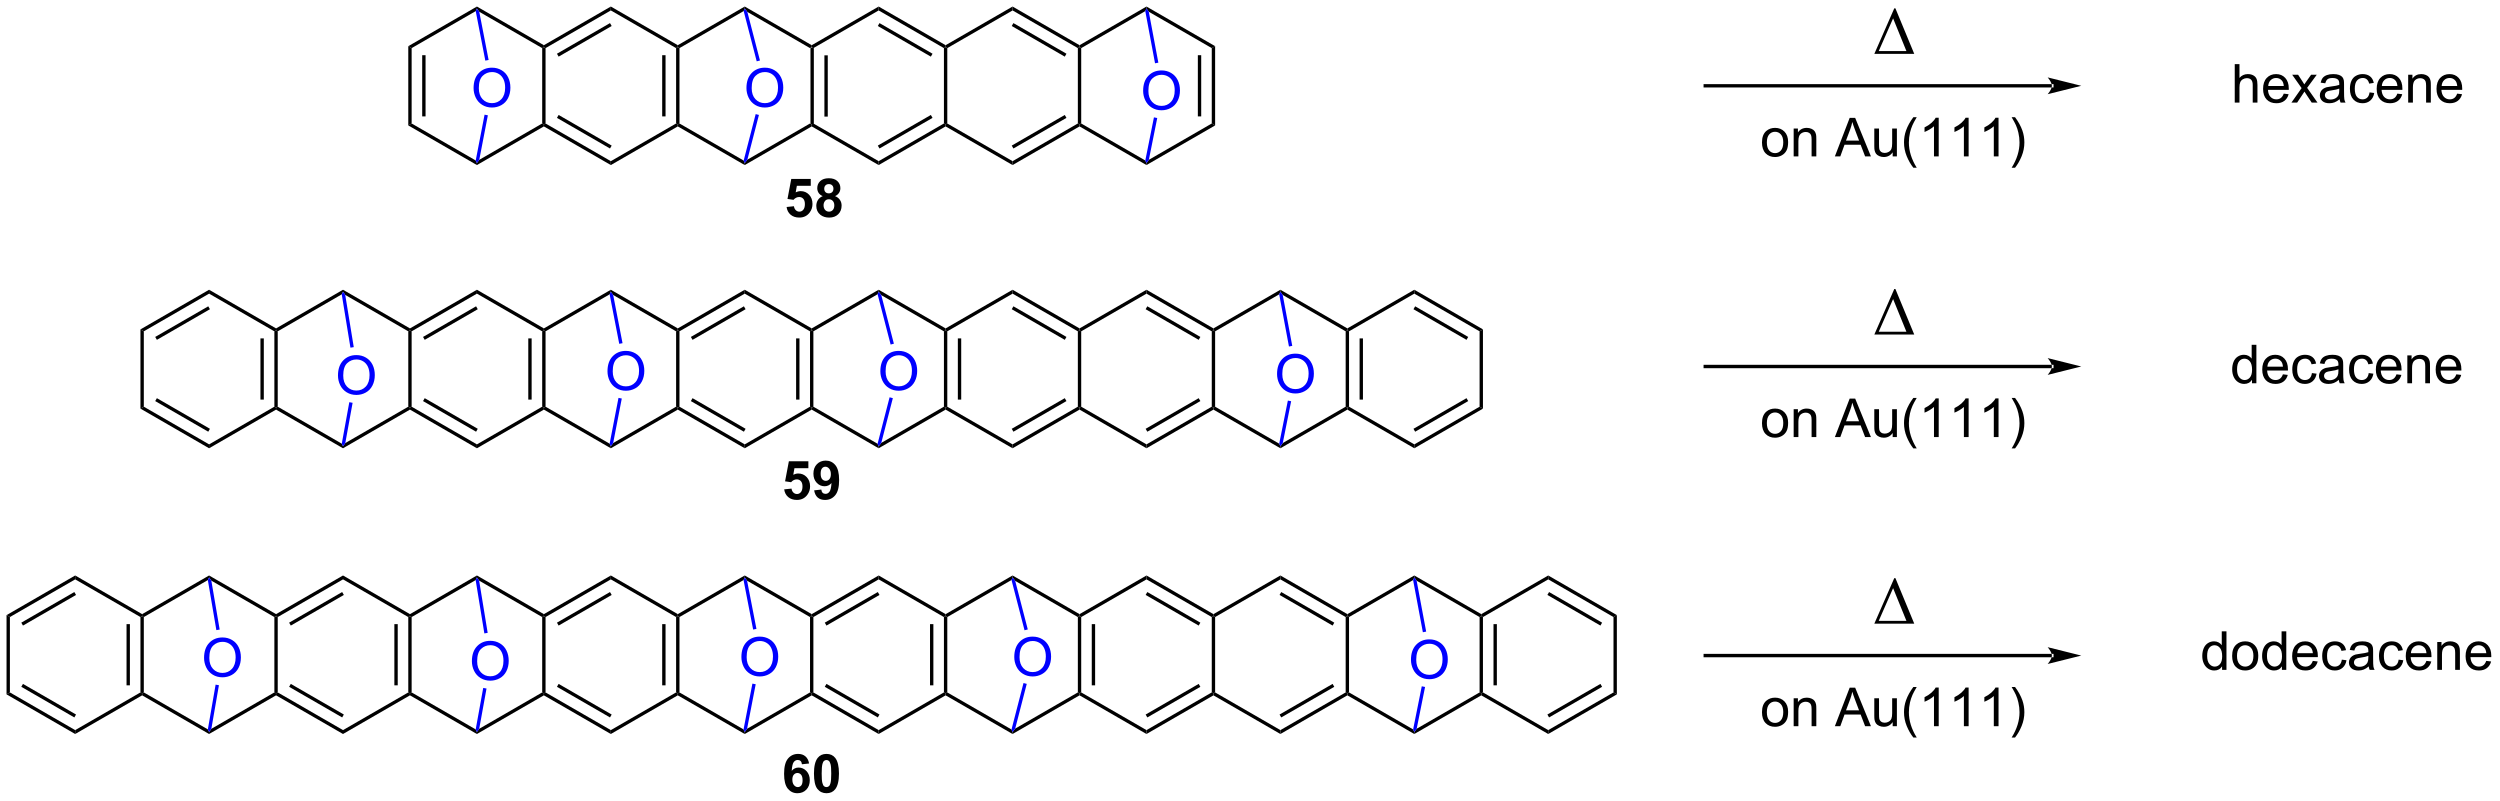 <?xml version="1.0" encoding="UTF-8"?>
<!DOCTYPE svg PUBLIC '-//W3C//DTD SVG 1.0//EN'
          'http://www.w3.org/TR/2001/REC-SVG-20010904/DTD/svg10.dtd'>
<svg stroke-dasharray="none" shape-rendering="auto" xmlns="http://www.w3.org/2000/svg" font-family="'Dialog'" text-rendering="auto" width="1020" fill-opacity="1" color-interpolation="auto" color-rendering="auto" preserveAspectRatio="xMidYMid meet" font-size="12px" viewBox="0 0 1020 327" fill="black" xmlns:xlink="http://www.w3.org/1999/xlink" stroke="black" image-rendering="auto" stroke-miterlimit="10" stroke-linecap="square" stroke-linejoin="miter" font-style="normal" stroke-width="1" height="327" stroke-dashoffset="0" font-weight="normal" stroke-opacity="1"
><!--Generated by the Batik Graphics2D SVG Generator--><defs id="genericDefs"
  /><g
  ><defs id="defs1"
    ><clipPath clipPathUnits="userSpaceOnUse" id="clipPath1"
      ><path d="M0.646 3.743 L382.802 3.743 L382.802 126.102 L0.646 126.102 L0.646 3.743 Z"
      /></clipPath
      ><clipPath clipPathUnits="userSpaceOnUse" id="clipPath2"
      ><path d="M24.656 49.739 L24.656 168.696 L396.187 168.696 L396.187 49.739 Z"
      /></clipPath
    ></defs
    ><g transform="scale(2.667,2.667) translate(-0.646,-3.743) matrix(1.029,0,0,1.029,-24.715,-47.419)"
    ><path d="M145.14 56.894 L145.39 56.75 L145.64 56.894 L145.64 68.106 L145.39 68.25 L145.14 68.106 ZM147.21 57.945 L147.21 67.055 L147.71 67.055 L147.71 57.945 Z" stroke="none" clip-path="url(#clipPath2)"
    /></g
    ><g transform="matrix(2.743,0,0,2.743,-67.63,-136.431)"
    ><path d="M145.39 68.539 L145.39 68.25 L145.64 68.106 L155.349 73.711 L155.349 74.289 Z" stroke="none" clip-path="url(#clipPath2)"
    /></g
    ><g transform="matrix(2.743,0,0,2.743,-67.63,-136.431)"
    ><path d="M155.349 74.289 L155.349 73.711 L165.058 68.106 L165.308 68.25 L165.308 68.539 ZM155.474 71.826 L163.363 67.271 L163.113 66.838 L155.224 71.393 Z" stroke="none" clip-path="url(#clipPath2)"
    /></g
    ><g transform="matrix(2.743,0,0,2.743,-67.63,-136.431)"
    ><path d="M165.558 68.106 L165.308 68.25 L165.058 68.106 L165.058 56.894 L165.308 56.75 L165.558 56.894 Z" stroke="none" clip-path="url(#clipPath2)"
    /></g
    ><g transform="matrix(2.743,0,0,2.743,-67.63,-136.431)"
    ><path d="M165.308 56.461 L165.308 56.75 L165.058 56.894 L155.349 51.289 L155.349 50.711 ZM163.363 57.729 L155.474 53.174 L155.224 53.607 L163.113 58.162 Z" stroke="none" clip-path="url(#clipPath2)"
    /></g
    ><g transform="matrix(2.743,0,0,2.743,-67.63,-136.431)"
    ><path d="M155.349 50.711 L155.349 51.289 L145.64 56.894 L145.39 56.75 L145.39 56.461 Z" stroke="none" clip-path="url(#clipPath2)"
    /></g
    ><g transform="matrix(2.743,0,0,2.743,-67.63,-136.431)"
    ><path d="M165.308 68.539 L165.308 68.25 L165.558 68.106 L175.268 73.711 L175.268 74.289 Z" stroke="none" clip-path="url(#clipPath2)"
    /></g
    ><g transform="matrix(2.743,0,0,2.743,-67.63,-136.431)"
    ><path d="M175.268 74.289 L175.268 73.711 L184.977 68.106 L185.227 68.25 L185.227 68.539 ZM175.393 71.826 L183.282 67.271 L183.032 66.838 L175.143 71.393 Z" stroke="none" clip-path="url(#clipPath2)"
    /></g
    ><g transform="matrix(2.743,0,0,2.743,-67.63,-136.431)"
    ><path d="M185.477 68.106 L185.227 68.25 L184.977 68.106 L184.977 56.894 L185.227 56.75 L185.477 56.894 Z" stroke="none" clip-path="url(#clipPath2)"
    /></g
    ><g transform="matrix(2.743,0,0,2.743,-67.63,-136.431)"
    ><path d="M185.227 56.461 L185.227 56.75 L184.977 56.894 L175.268 51.289 L175.268 50.711 ZM183.282 57.729 L175.393 53.174 L175.143 53.607 L183.032 58.162 Z" stroke="none" clip-path="url(#clipPath2)"
    /></g
    ><g transform="matrix(2.743,0,0,2.743,-67.63,-136.431)"
    ><path d="M175.268 50.711 L175.268 51.289 L165.558 56.894 L165.308 56.75 L165.308 56.461 Z" stroke="none" clip-path="url(#clipPath2)"
    /></g
    ><g transform="matrix(2.743,0,0,2.743,-67.63,-136.431)"
    ><path d="M185.477 56.894 L185.227 56.75 L185.227 56.461 L195.186 50.711 L195.186 51 L195.006 51.393 Z" stroke="none" clip-path="url(#clipPath2)"
    /></g
    ><g transform="matrix(2.743,0,0,2.743,-67.63,-136.431)"
    ><path d="M185.227 68.539 L185.227 68.25 L185.477 68.106 L195.01 73.609 L195.186 74 L195.186 74.289 Z" stroke="none" clip-path="url(#clipPath2)"
    /></g
    ><g transform="matrix(2.743,0,0,2.743,-67.63,-136.431)"
    ><path d="M145.39 56.461 L145.39 56.75 L145.14 56.894 L135.822 51.515 L135.43 51 L135.43 50.711 Z" stroke="none" clip-path="url(#clipPath2)"
    /></g
    ><g transform="matrix(2.743,0,0,2.743,-67.63,-136.431)"
    ><path d="M135.43 50.711 L135.43 51 L135.271 51.381 L125.721 56.894 L125.471 56.75 L125.471 56.461 Z" stroke="none" clip-path="url(#clipPath2)"
    /></g
    ><g transform="matrix(2.743,0,0,2.743,-67.63,-136.431)"
    ><path d="M125.221 56.894 L125.471 56.75 L125.721 56.894 L125.721 68.106 L125.471 68.25 L125.221 68.106 ZM123.151 57.945 L123.151 67.055 L123.651 67.055 L123.651 57.945 Z" stroke="none" clip-path="url(#clipPath2)"
    /></g
    ><g transform="matrix(2.743,0,0,2.743,-67.63,-136.431)"
    ><path d="M125.471 68.539 L125.471 68.25 L125.721 68.106 L135.271 73.619 L135.43 74 L135.43 74.289 Z" stroke="none" clip-path="url(#clipPath2)"
    /></g
    ><g transform="matrix(2.743,0,0,2.743,-67.63,-136.431)"
    ><path d="M135.43 74.289 L135.43 74 L135.822 73.486 L145.14 68.106 L145.39 68.25 L145.39 68.539 Z" stroke="none" clip-path="url(#clipPath2)"
    /></g
    ><g fill="blue" transform="matrix(2.743,0,0,2.743,-67.63,-136.431)" stroke="blue"
    ><path d="M135.684 62.844 Q135.684 61.417 136.449 60.612 Q137.215 59.805 138.426 59.805 Q139.218 59.805 139.853 60.185 Q140.491 60.563 140.824 61.24 Q141.16 61.917 141.16 62.776 Q141.16 63.649 140.809 64.336 Q140.457 65.024 139.811 65.378 Q139.168 65.732 138.421 65.732 Q137.613 65.732 136.975 65.341 Q136.34 64.948 136.012 64.274 Q135.684 63.597 135.684 62.844 ZM136.465 62.855 Q136.465 63.891 137.019 64.487 Q137.577 65.081 138.418 65.081 Q139.272 65.081 139.824 64.48 Q140.379 63.878 140.379 62.774 Q140.379 62.073 140.142 61.552 Q139.905 61.032 139.449 60.745 Q138.996 60.456 138.428 60.456 Q137.624 60.456 137.043 61.011 Q136.465 61.563 136.465 62.855 Z" stroke="none" clip-path="url(#clipPath2)"
    /></g
    ><g fill="blue" transform="matrix(2.743,0,0,2.743,-67.63,-136.431)" stroke="blue"
    ><path d="M135.271 51.381 L135.43 51 L135.822 51.515 L137.694 58.736 L137.21 58.861 Z" stroke="none" clip-path="url(#clipPath2)"
    /></g
    ><g fill="blue" transform="matrix(2.743,0,0,2.743,-67.63,-136.431)" stroke="blue"
    ><path d="M137.057 66.709 L137.541 66.834 L135.822 73.486 L135.43 74 L135.271 73.619 Z" stroke="none" clip-path="url(#clipPath2)"
    /></g
    ><g transform="matrix(2.743,0,0,2.743,-67.63,-136.431)"
    ><path d="M125.471 56.461 L125.471 56.75 L125.221 56.894 L115.512 51.289 L115.512 50.711 Z" stroke="none" clip-path="url(#clipPath2)"
    /></g
    ><g transform="matrix(2.743,0,0,2.743,-67.63,-136.431)"
    ><path d="M115.512 50.711 L115.512 51.289 L105.803 56.894 L105.553 56.75 L105.553 56.461 ZM115.387 53.174 L107.498 57.729 L107.748 58.162 L115.637 53.607 Z" stroke="none" clip-path="url(#clipPath2)"
    /></g
    ><g transform="matrix(2.743,0,0,2.743,-67.63,-136.431)"
    ><path d="M105.303 56.894 L105.553 56.75 L105.803 56.894 L105.803 68.106 L105.553 68.25 L105.303 68.106 Z" stroke="none" clip-path="url(#clipPath2)"
    /></g
    ><g transform="matrix(2.743,0,0,2.743,-67.63,-136.431)"
    ><path d="M105.553 68.539 L105.553 68.25 L105.803 68.106 L115.512 73.711 L115.512 74.289 ZM107.498 67.271 L115.387 71.826 L115.637 71.393 L107.748 66.838 Z" stroke="none" clip-path="url(#clipPath2)"
    /></g
    ><g transform="matrix(2.743,0,0,2.743,-67.63,-136.431)"
    ><path d="M115.512 74.289 L115.512 73.711 L125.221 68.106 L125.471 68.25 L125.471 68.539 Z" stroke="none" clip-path="url(#clipPath2)"
    /></g
    ><g transform="matrix(2.743,0,0,2.743,-67.63,-136.431)"
    ><path d="M105.553 56.461 L105.553 56.75 L105.303 56.894 L95.943 51.491 L95.593 51 L95.593 50.711 Z" stroke="none" clip-path="url(#clipPath2)"
    /></g
    ><g transform="matrix(2.743,0,0,2.743,-67.63,-136.431)"
    ><path d="M105.303 68.106 L105.553 68.25 L105.553 68.539 L95.593 74.289 L95.593 74 L95.943 73.51 Z" stroke="none" clip-path="url(#clipPath2)"
    /></g
    ><g transform="matrix(2.743,0,0,2.743,-67.63,-136.431)"
    ><path d="M95.593 50.711 L95.593 51 L95.415 51.392 L85.884 56.894 L85.384 56.606 Z" stroke="none" clip-path="url(#clipPath2)"
    /></g
    ><g transform="matrix(2.743,0,0,2.743,-67.63,-136.431)"
    ><path d="M85.384 56.606 L85.884 56.894 L85.884 68.106 L85.384 68.394 ZM87.454 57.945 L87.454 67.055 L87.954 67.055 L87.954 57.945 Z" stroke="none" clip-path="url(#clipPath2)"
    /></g
    ><g transform="matrix(2.743,0,0,2.743,-67.63,-136.431)"
    ><path d="M85.384 68.394 L85.884 68.106 L95.415 73.608 L95.593 74 L95.593 74.289 Z" stroke="none" clip-path="url(#clipPath2)"
    /></g
    ><g fill="blue" transform="matrix(2.743,0,0,2.743,-67.63,-136.431)" stroke="blue"
    ><path d="M95.097 62.844 Q95.097 61.417 95.862 60.612 Q96.628 59.805 97.839 59.805 Q98.63 59.805 99.266 60.185 Q99.904 60.563 100.237 61.24 Q100.573 61.917 100.573 62.776 Q100.573 63.649 100.222 64.336 Q99.87 65.024 99.224 65.378 Q98.581 65.732 97.834 65.732 Q97.026 65.732 96.388 65.341 Q95.753 64.948 95.425 64.274 Q95.097 63.597 95.097 62.844 ZM95.878 62.855 Q95.878 63.891 96.433 64.487 Q96.99 65.081 97.831 65.081 Q98.685 65.081 99.237 64.48 Q99.792 63.878 99.792 62.774 Q99.792 62.073 99.555 61.552 Q99.318 61.032 98.862 60.745 Q98.409 60.456 97.841 60.456 Q97.037 60.456 96.456 61.011 Q95.878 61.563 95.878 62.855 Z" stroke="none" clip-path="url(#clipPath2)"
    /></g
    ><g fill="blue" transform="matrix(2.743,0,0,2.743,-67.63,-136.431)" stroke="blue"
    ><path d="M95.415 51.392 L95.593 51 L95.943 51.491 L97.333 58.659 L96.842 58.754 Z" stroke="none" clip-path="url(#clipPath2)"
    /></g
    ><g fill="blue" transform="matrix(2.743,0,0,2.743,-67.63,-136.431)" stroke="blue"
    ><path d="M96.731 66.795 L97.222 66.89 L95.943 73.51 L95.593 74 L95.415 73.608 Z" stroke="none" clip-path="url(#clipPath2)"
    /></g
    ><g transform="matrix(2.743,0,0,2.743,-67.63,-136.431)"
    ><path d="M141.655 80.526 L142.749 80.414 Q142.795 80.784 143.025 81.003 Q143.256 81.219 143.556 81.219 Q143.9 81.219 144.137 80.94 Q144.376 80.659 144.376 80.096 Q144.376 79.57 144.139 79.307 Q143.905 79.042 143.525 79.042 Q143.053 79.042 142.678 79.461 L141.788 79.331 L142.35 76.352 L145.251 76.352 L145.251 77.378 L143.181 77.378 L143.009 78.352 Q143.376 78.167 143.759 78.167 Q144.491 78.167 144.999 78.698 Q145.506 79.229 145.506 80.078 Q145.506 80.784 145.095 81.338 Q144.538 82.099 143.545 82.099 Q142.751 82.099 142.251 81.672 Q141.751 81.245 141.655 80.526 ZM147.029 78.909 Q146.604 78.729 146.409 78.417 Q146.216 78.102 146.216 77.727 Q146.216 77.086 146.664 76.669 Q147.112 76.25 147.935 76.25 Q148.752 76.25 149.203 76.669 Q149.654 77.086 149.654 77.727 Q149.654 78.125 149.445 78.435 Q149.239 78.745 148.864 78.909 Q149.341 79.102 149.588 79.469 Q149.838 79.836 149.838 80.315 Q149.838 81.109 149.331 81.607 Q148.825 82.102 147.987 82.102 Q147.206 82.102 146.685 81.69 Q146.073 81.206 146.073 80.362 Q146.073 79.898 146.302 79.51 Q146.534 79.12 147.029 78.909 ZM147.255 77.805 Q147.255 78.133 147.44 78.318 Q147.627 78.5 147.935 78.5 Q148.247 78.5 148.435 78.315 Q148.622 78.128 148.622 77.799 Q148.622 77.492 148.437 77.307 Q148.252 77.12 147.948 77.12 Q147.63 77.12 147.442 77.307 Q147.255 77.495 147.255 77.805 ZM147.154 80.258 Q147.154 80.711 147.385 80.966 Q147.62 81.219 147.966 81.219 Q148.307 81.219 148.529 80.974 Q148.752 80.729 148.752 80.268 Q148.752 79.867 148.526 79.622 Q148.299 79.378 147.95 79.378 Q147.549 79.378 147.351 79.656 Q147.154 79.932 147.154 80.258 Z" stroke="none" clip-path="url(#clipPath2)"
    /></g
    ><g transform="matrix(2.743,0,0,2.743,-67.63,-136.431)"
    ><path d="M195.186 74.289 L195.186 74 L195.54 73.507 L204.896 68.106 L205.396 68.394 Z" stroke="none" clip-path="url(#clipPath2)"
    /></g
    ><g transform="matrix(2.743,0,0,2.743,-67.63,-136.431)"
    ><path d="M205.396 68.394 L204.896 68.106 L204.896 56.894 L205.396 56.606 ZM203.326 67.055 L203.326 57.945 L202.826 57.945 L202.826 67.055 Z" stroke="none" clip-path="url(#clipPath2)"
    /></g
    ><g transform="matrix(2.743,0,0,2.743,-67.63,-136.431)"
    ><path d="M205.396 56.606 L204.896 56.894 L195.532 51.488 L195.186 51 L195.186 50.711 Z" stroke="none" clip-path="url(#clipPath2)"
    /></g
    ><g fill="blue" transform="matrix(2.743,0,0,2.743,-67.63,-136.431)" stroke="blue"
    ><path d="M194.689 63.253 Q194.689 61.826 195.455 61.021 Q196.221 60.214 197.432 60.214 Q198.223 60.214 198.859 60.594 Q199.497 60.971 199.83 61.649 Q200.166 62.326 200.166 63.185 Q200.166 64.057 199.814 64.745 Q199.463 65.432 198.817 65.787 Q198.174 66.141 197.426 66.141 Q196.619 66.141 195.981 65.75 Q195.346 65.357 195.018 64.682 Q194.689 64.005 194.689 63.253 ZM195.471 63.263 Q195.471 64.3 196.025 64.896 Q196.583 65.49 197.424 65.49 Q198.278 65.49 198.83 64.888 Q199.385 64.287 199.385 63.182 Q199.385 62.482 199.148 61.961 Q198.911 61.44 198.455 61.154 Q198.002 60.865 197.434 60.865 Q196.63 60.865 196.049 61.419 Q195.471 61.971 195.471 63.263 Z" stroke="none" clip-path="url(#clipPath2)"
    /></g
    ><g fill="blue" transform="matrix(2.743,0,0,2.743,-67.63,-136.431)" stroke="blue"
    ><path d="M195.54 73.507 L195.186 74 L195.01 73.609 L196.295 67.195 L196.786 67.293 Z" stroke="none" clip-path="url(#clipPath2)"
    /></g
    ><g fill="blue" transform="matrix(2.743,0,0,2.743,-67.63,-136.431)" stroke="blue"
    ><path d="M195.006 51.393 L195.186 51 L195.532 51.488 L196.95 59.06 L196.458 59.152 Z" stroke="none" clip-path="url(#clipPath2)"
    /></g
    ><g transform="matrix(2.743,0,0,2.743,-67.63,-136.431)"
    ><path d="M165.058 99.019 L165.308 98.875 L165.558 99.019 L165.558 110.231 L165.308 110.375 L165.058 110.231 ZM167.128 100.07 L167.128 109.18 L167.628 109.18 L167.628 100.07 Z" stroke="none" clip-path="url(#clipPath2)"
    /></g
    ><g transform="matrix(2.743,0,0,2.743,-67.63,-136.431)"
    ><path d="M165.308 110.664 L165.308 110.375 L165.558 110.231 L175.268 115.836 L175.268 116.414 Z" stroke="none" clip-path="url(#clipPath2)"
    /></g
    ><g transform="matrix(2.743,0,0,2.743,-67.63,-136.431)"
    ><path d="M175.268 116.414 L175.268 115.836 L184.977 110.231 L185.227 110.375 L185.227 110.664 ZM175.393 113.951 L183.282 109.396 L183.032 108.963 L175.143 113.518 Z" stroke="none" clip-path="url(#clipPath2)"
    /></g
    ><g transform="matrix(2.743,0,0,2.743,-67.63,-136.431)"
    ><path d="M185.477 110.231 L185.227 110.375 L184.977 110.231 L184.977 99.019 L185.227 98.875 L185.477 99.019 Z" stroke="none" clip-path="url(#clipPath2)"
    /></g
    ><g transform="matrix(2.743,0,0,2.743,-67.63,-136.431)"
    ><path d="M185.227 98.586 L185.227 98.875 L184.977 99.019 L175.268 93.414 L175.268 92.836 ZM183.282 99.854 L175.393 95.299 L175.143 95.732 L183.032 100.287 Z" stroke="none" clip-path="url(#clipPath2)"
    /></g
    ><g transform="matrix(2.743,0,0,2.743,-67.63,-136.431)"
    ><path d="M175.268 92.836 L175.268 93.414 L165.558 99.019 L165.308 98.875 L165.308 98.586 Z" stroke="none" clip-path="url(#clipPath2)"
    /></g
    ><g transform="matrix(2.743,0,0,2.743,-67.63,-136.431)"
    ><path d="M185.227 110.664 L185.227 110.375 L185.477 110.231 L195.186 115.836 L195.186 116.414 Z" stroke="none" clip-path="url(#clipPath2)"
    /></g
    ><g transform="matrix(2.743,0,0,2.743,-67.63,-136.431)"
    ><path d="M195.186 116.414 L195.186 115.836 L204.896 110.231 L205.146 110.375 L205.146 110.664 ZM195.311 113.951 L203.201 109.396 L202.951 108.963 L195.061 113.518 Z" stroke="none" clip-path="url(#clipPath2)"
    /></g
    ><g transform="matrix(2.743,0,0,2.743,-67.63,-136.431)"
    ><path d="M205.396 110.231 L205.146 110.375 L204.896 110.231 L204.896 99.019 L205.146 98.875 L205.396 99.019 Z" stroke="none" clip-path="url(#clipPath2)"
    /></g
    ><g transform="matrix(2.743,0,0,2.743,-67.63,-136.431)"
    ><path d="M205.146 98.586 L205.146 98.875 L204.896 99.019 L195.186 93.414 L195.186 92.836 ZM203.201 99.854 L195.311 95.299 L195.061 95.732 L202.951 100.287 Z" stroke="none" clip-path="url(#clipPath2)"
    /></g
    ><g transform="matrix(2.743,0,0,2.743,-67.63,-136.431)"
    ><path d="M195.186 92.836 L195.186 93.414 L185.477 99.019 L185.227 98.875 L185.227 98.586 Z" stroke="none" clip-path="url(#clipPath2)"
    /></g
    ><g transform="matrix(2.743,0,0,2.743,-67.63,-136.431)"
    ><path d="M205.396 99.019 L205.146 98.875 L205.146 98.586 L215.105 92.836 L215.105 93.125 L214.924 93.518 Z" stroke="none" clip-path="url(#clipPath2)"
    /></g
    ><g transform="matrix(2.743,0,0,2.743,-67.63,-136.431)"
    ><path d="M205.146 110.664 L205.146 110.375 L205.396 110.231 L214.928 115.734 L215.105 116.125 L215.105 116.414 Z" stroke="none" clip-path="url(#clipPath2)"
    /></g
    ><g transform="matrix(2.743,0,0,2.743,-67.63,-136.431)"
    ><path d="M165.308 98.586 L165.308 98.875 L165.058 99.019 L155.741 93.64 L155.349 93.125 L155.349 92.836 Z" stroke="none" clip-path="url(#clipPath2)"
    /></g
    ><g transform="matrix(2.743,0,0,2.743,-67.63,-136.431)"
    ><path d="M155.349 92.836 L155.349 93.125 L155.19 93.506 L145.64 99.019 L145.39 98.875 L145.39 98.586 Z" stroke="none" clip-path="url(#clipPath2)"
    /></g
    ><g transform="matrix(2.743,0,0,2.743,-67.63,-136.431)"
    ><path d="M145.14 99.019 L145.39 98.875 L145.64 99.019 L145.64 110.231 L145.39 110.375 L145.14 110.231 ZM143.07 100.07 L143.07 109.18 L143.57 109.18 L143.57 100.07 Z" stroke="none" clip-path="url(#clipPath2)"
    /></g
    ><g transform="matrix(2.743,0,0,2.743,-67.63,-136.431)"
    ><path d="M145.39 110.664 L145.39 110.375 L145.64 110.231 L155.189 115.744 L155.349 116.125 L155.349 116.414 Z" stroke="none" clip-path="url(#clipPath2)"
    /></g
    ><g transform="matrix(2.743,0,0,2.743,-67.63,-136.431)"
    ><path d="M155.349 116.414 L155.349 116.125 L155.74 115.611 L165.058 110.231 L165.308 110.375 L165.308 110.664 Z" stroke="none" clip-path="url(#clipPath2)"
    /></g
    ><g fill="blue" transform="matrix(2.743,0,0,2.743,-67.63,-136.431)" stroke="blue"
    ><path d="M155.602 104.969 Q155.602 103.542 156.368 102.737 Q157.133 101.93 158.344 101.93 Q159.136 101.93 159.772 102.31 Q160.41 102.688 160.743 103.365 Q161.079 104.042 161.079 104.901 Q161.079 105.774 160.727 106.461 Q160.376 107.149 159.73 107.503 Q159.087 107.857 158.339 107.857 Q157.532 107.857 156.894 107.466 Q156.258 107.073 155.93 106.399 Q155.602 105.722 155.602 104.969 ZM156.383 104.98 Q156.383 106.016 156.938 106.612 Q157.495 107.206 158.337 107.206 Q159.191 107.206 159.743 106.605 Q160.298 106.003 160.298 104.899 Q160.298 104.198 160.061 103.677 Q159.824 103.156 159.368 102.87 Q158.915 102.581 158.347 102.581 Q157.542 102.581 156.962 103.136 Q156.383 103.688 156.383 104.98 Z" stroke="none" clip-path="url(#clipPath2)"
    /></g
    ><g fill="blue" transform="matrix(2.743,0,0,2.743,-67.63,-136.431)" stroke="blue"
    ><path d="M155.19 93.506 L155.349 93.125 L155.741 93.64 L157.613 100.861 L157.129 100.986 Z" stroke="none" clip-path="url(#clipPath2)"
    /></g
    ><g fill="blue" transform="matrix(2.743,0,0,2.743,-67.63,-136.431)" stroke="blue"
    ><path d="M156.975 108.834 L157.459 108.959 L155.74 115.611 L155.349 116.125 L155.189 115.744 Z" stroke="none" clip-path="url(#clipPath2)"
    /></g
    ><g transform="matrix(2.743,0,0,2.743,-67.63,-136.431)"
    ><path d="M145.39 98.586 L145.39 98.875 L145.14 99.019 L135.43 93.414 L135.43 92.836 Z" stroke="none" clip-path="url(#clipPath2)"
    /></g
    ><g transform="matrix(2.743,0,0,2.743,-67.63,-136.431)"
    ><path d="M135.43 92.836 L135.43 93.414 L125.721 99.019 L125.471 98.875 L125.471 98.586 ZM135.305 95.299 L127.416 99.854 L127.666 100.287 L135.555 95.732 Z" stroke="none" clip-path="url(#clipPath2)"
    /></g
    ><g transform="matrix(2.743,0,0,2.743,-67.63,-136.431)"
    ><path d="M125.221 99.019 L125.471 98.875 L125.721 99.019 L125.721 110.231 L125.471 110.375 L125.221 110.231 Z" stroke="none" clip-path="url(#clipPath2)"
    /></g
    ><g transform="matrix(2.743,0,0,2.743,-67.63,-136.431)"
    ><path d="M125.471 110.664 L125.471 110.375 L125.721 110.231 L135.43 115.836 L135.43 116.414 ZM127.416 109.396 L135.305 113.951 L135.555 113.518 L127.666 108.963 Z" stroke="none" clip-path="url(#clipPath2)"
    /></g
    ><g transform="matrix(2.743,0,0,2.743,-67.63,-136.431)"
    ><path d="M135.43 116.414 L135.43 115.836 L145.14 110.231 L145.39 110.375 L145.39 110.664 Z" stroke="none" clip-path="url(#clipPath2)"
    /></g
    ><g transform="matrix(2.743,0,0,2.743,-67.63,-136.431)"
    ><path d="M125.471 98.586 L125.471 98.875 L125.221 99.019 L115.862 93.616 L115.512 93.125 L115.512 92.836 Z" stroke="none" clip-path="url(#clipPath2)"
    /></g
    ><g transform="matrix(2.743,0,0,2.743,-67.63,-136.431)"
    ><path d="M125.221 110.231 L125.471 110.375 L125.471 110.664 L115.512 116.414 L115.512 116.125 L115.861 115.635 Z" stroke="none" clip-path="url(#clipPath2)"
    /></g
    ><g transform="matrix(2.743,0,0,2.743,-67.63,-136.431)"
    ><path d="M115.512 92.836 L115.512 93.125 L115.333 93.517 L105.803 99.019 L105.553 98.875 L105.553 98.586 Z" stroke="none" clip-path="url(#clipPath2)"
    /></g
    ><g transform="matrix(2.743,0,0,2.743,-67.63,-136.431)"
    ><path d="M105.303 99.019 L105.553 98.875 L105.803 99.019 L105.803 110.231 L105.553 110.375 L105.303 110.231 ZM103.233 100.07 L103.233 109.18 L103.733 109.18 L103.733 100.07 Z" stroke="none" clip-path="url(#clipPath2)"
    /></g
    ><g transform="matrix(2.743,0,0,2.743,-67.63,-136.431)"
    ><path d="M105.553 110.664 L105.553 110.375 L105.803 110.231 L115.333 115.733 L115.512 116.125 L115.512 116.414 Z" stroke="none" clip-path="url(#clipPath2)"
    /></g
    ><g fill="blue" transform="matrix(2.743,0,0,2.743,-67.63,-136.431)" stroke="blue"
    ><path d="M115.015 104.969 Q115.015 103.542 115.781 102.737 Q116.546 101.93 117.757 101.93 Q118.549 101.93 119.184 102.31 Q119.822 102.688 120.156 103.365 Q120.492 104.042 120.492 104.901 Q120.492 105.774 120.14 106.461 Q119.788 107.149 119.143 107.503 Q118.499 107.857 117.752 107.857 Q116.945 107.857 116.307 107.466 Q115.671 107.073 115.343 106.399 Q115.015 105.722 115.015 104.969 ZM115.796 104.98 Q115.796 106.016 116.351 106.612 Q116.908 107.206 117.749 107.206 Q118.604 107.206 119.156 106.605 Q119.71 106.003 119.71 104.899 Q119.71 104.198 119.473 103.677 Q119.236 103.156 118.781 102.87 Q118.328 102.581 117.76 102.581 Q116.955 102.581 116.374 103.136 Q115.796 103.688 115.796 104.98 Z" stroke="none" clip-path="url(#clipPath2)"
    /></g
    ><g fill="blue" transform="matrix(2.743,0,0,2.743,-67.63,-136.431)" stroke="blue"
    ><path d="M115.333 93.517 L115.512 93.125 L115.862 93.616 L117.252 100.784 L116.761 100.879 Z" stroke="none" clip-path="url(#clipPath2)"
    /></g
    ><g fill="blue" transform="matrix(2.743,0,0,2.743,-67.63,-136.431)" stroke="blue"
    ><path d="M116.65 108.92 L117.141 109.015 L115.861 115.635 L115.512 116.125 L115.333 115.733 Z" stroke="none" clip-path="url(#clipPath2)"
    /></g
    ><g transform="matrix(2.743,0,0,2.743,-67.63,-136.431)"
    ><path d="M141.297 122.526 L142.391 122.414 Q142.438 122.784 142.667 123.003 Q142.899 123.219 143.198 123.219 Q143.542 123.219 143.779 122.94 Q144.019 122.659 144.019 122.096 Q144.019 121.57 143.782 121.307 Q143.547 121.042 143.167 121.042 Q142.696 121.042 142.321 121.461 L141.43 121.331 L141.993 118.352 L144.894 118.352 L144.894 119.378 L142.823 119.378 L142.651 120.352 Q143.019 120.167 143.401 120.167 Q144.133 120.167 144.641 120.698 Q145.149 121.229 145.149 122.078 Q145.149 122.784 144.738 123.338 Q144.18 124.099 143.188 124.099 Q142.394 124.099 141.894 123.672 Q141.394 123.245 141.297 122.526 ZM145.754 122.674 L146.817 122.557 Q146.856 122.883 147.02 123.039 Q147.184 123.195 147.452 123.195 Q147.793 123.195 148.03 122.883 Q148.27 122.57 148.335 121.586 Q147.921 122.065 147.301 122.065 Q146.624 122.065 146.135 121.544 Q145.645 121.023 145.645 120.188 Q145.645 119.315 146.161 118.784 Q146.679 118.25 147.481 118.25 Q148.351 118.25 148.908 118.924 Q149.468 119.596 149.468 121.141 Q149.468 122.711 148.885 123.406 Q148.304 124.102 147.372 124.102 Q146.7 124.102 146.286 123.745 Q145.872 123.385 145.754 122.674 ZM148.239 120.276 Q148.239 119.745 147.994 119.453 Q147.749 119.159 147.429 119.159 Q147.124 119.159 146.924 119.401 Q146.723 119.641 146.723 120.188 Q146.723 120.742 146.942 121.003 Q147.161 121.26 147.489 121.26 Q147.804 121.26 148.02 121.01 Q148.239 120.76 148.239 120.276 Z" stroke="none" clip-path="url(#clipPath2)"
    /></g
    ><g transform="matrix(2.743,0,0,2.743,-67.63,-136.431)"
    ><path d="M215.105 116.414 L215.105 116.125 L215.459 115.632 L224.814 110.231 L225.064 110.375 L225.064 110.664 Z" stroke="none" clip-path="url(#clipPath2)"
    /></g
    ><g transform="matrix(2.743,0,0,2.743,-67.63,-136.431)"
    ><path d="M225.314 110.231 L225.064 110.375 L224.814 110.231 L224.814 99.019 L225.064 98.875 L225.314 99.019 ZM227.384 109.18 L227.384 100.07 L226.884 100.07 L226.884 109.18 Z" stroke="none" clip-path="url(#clipPath2)"
    /></g
    ><g transform="matrix(2.743,0,0,2.743,-67.63,-136.431)"
    ><path d="M225.064 98.586 L225.064 98.875 L224.814 99.019 L215.451 93.613 L215.105 93.125 L215.105 92.836 Z" stroke="none" clip-path="url(#clipPath2)"
    /></g
    ><g fill="blue" transform="matrix(2.743,0,0,2.743,-67.63,-136.431)" stroke="blue"
    ><path d="M214.608 105.378 Q214.608 103.951 215.374 103.146 Q216.139 102.339 217.35 102.339 Q218.142 102.339 218.777 102.719 Q219.415 103.097 219.749 103.774 Q220.085 104.451 220.085 105.31 Q220.085 106.182 219.733 106.87 Q219.381 107.557 218.736 107.912 Q218.092 108.266 217.345 108.266 Q216.538 108.266 215.9 107.875 Q215.264 107.482 214.936 106.807 Q214.608 106.13 214.608 105.378 ZM215.389 105.388 Q215.389 106.425 215.944 107.021 Q216.501 107.615 217.342 107.615 Q218.197 107.615 218.749 107.013 Q219.303 106.412 219.303 105.307 Q219.303 104.607 219.066 104.086 Q218.829 103.565 218.374 103.279 Q217.921 102.99 217.353 102.99 Q216.548 102.99 215.967 103.544 Q215.389 104.097 215.389 105.388 Z" stroke="none" clip-path="url(#clipPath2)"
    /></g
    ><g fill="blue" transform="matrix(2.743,0,0,2.743,-67.63,-136.431)" stroke="blue"
    ><path d="M215.459 115.632 L215.105 116.125 L214.928 115.734 L216.214 109.32 L216.704 109.418 Z" stroke="none" clip-path="url(#clipPath2)"
    /></g
    ><g fill="blue" transform="matrix(2.743,0,0,2.743,-67.63,-136.431)" stroke="blue"
    ><path d="M214.924 93.518 L215.105 93.125 L215.451 93.613 L216.868 101.185 L216.377 101.277 Z" stroke="none" clip-path="url(#clipPath2)"
    /></g
    ><g transform="matrix(2.743,0,0,2.743,-67.63,-136.431)"
    ><path d="M105.553 98.586 L105.553 98.875 L105.303 99.019 L95.593 93.414 L95.593 92.836 Z" stroke="none" clip-path="url(#clipPath2)"
    /></g
    ><g transform="matrix(2.743,0,0,2.743,-67.63,-136.431)"
    ><path d="M95.593 92.836 L95.593 93.414 L85.884 99.019 L85.634 98.875 L85.634 98.586 ZM95.468 95.299 L87.579 99.854 L87.829 100.287 L95.718 95.732 Z" stroke="none" clip-path="url(#clipPath2)"
    /></g
    ><g transform="matrix(2.743,0,0,2.743,-67.63,-136.431)"
    ><path d="M85.384 99.019 L85.634 98.875 L85.884 99.019 L85.884 110.231 L85.634 110.375 L85.384 110.231 Z" stroke="none" clip-path="url(#clipPath2)"
    /></g
    ><g transform="matrix(2.743,0,0,2.743,-67.63,-136.431)"
    ><path d="M85.634 110.664 L85.634 110.375 L85.884 110.231 L95.593 115.836 L95.593 116.414 ZM87.579 109.396 L95.468 113.951 L95.718 113.518 L87.829 108.963 Z" stroke="none" clip-path="url(#clipPath2)"
    /></g
    ><g transform="matrix(2.743,0,0,2.743,-67.63,-136.431)"
    ><path d="M95.593 116.414 L95.593 115.836 L105.303 110.231 L105.553 110.375 L105.553 110.664 Z" stroke="none" clip-path="url(#clipPath2)"
    /></g
    ><g transform="matrix(2.743,0,0,2.743,-67.63,-136.431)"
    ><path d="M225.064 110.664 L225.064 110.375 L225.314 110.231 L235.024 115.836 L235.024 116.414 Z" stroke="none" clip-path="url(#clipPath2)"
    /></g
    ><g transform="matrix(2.743,0,0,2.743,-67.63,-136.431)"
    ><path d="M235.024 116.414 L235.024 115.836 L244.733 110.231 L245.233 110.519 ZM235.149 113.951 L243.038 109.396 L242.788 108.963 L234.899 113.518 Z" stroke="none" clip-path="url(#clipPath2)"
    /></g
    ><g transform="matrix(2.743,0,0,2.743,-67.63,-136.431)"
    ><path d="M245.233 110.519 L244.733 110.231 L244.733 99.019 L245.233 98.731 Z" stroke="none" clip-path="url(#clipPath2)"
    /></g
    ><g transform="matrix(2.743,0,0,2.743,-67.63,-136.431)"
    ><path d="M245.233 98.731 L244.733 99.019 L235.024 93.414 L235.024 92.836 ZM243.038 99.854 L235.149 95.299 L234.899 95.732 L242.788 100.287 Z" stroke="none" clip-path="url(#clipPath2)"
    /></g
    ><g transform="matrix(2.743,0,0,2.743,-67.63,-136.431)"
    ><path d="M235.024 92.836 L235.024 93.414 L225.314 99.019 L225.064 98.875 L225.064 98.586 Z" stroke="none" clip-path="url(#clipPath2)"
    /></g
    ><g transform="matrix(2.743,0,0,2.743,-67.63,-136.431)"
    ><path d="M85.634 98.586 L85.634 98.875 L85.384 99.019 L76.007 93.605 L75.675 93.125 L75.675 92.836 Z" stroke="none" clip-path="url(#clipPath2)"
    /></g
    ><g transform="matrix(2.743,0,0,2.743,-67.63,-136.431)"
    ><path d="M75.675 92.836 L75.675 93.125 L75.486 93.522 L65.966 99.019 L65.716 98.875 L65.716 98.586 Z" stroke="none" clip-path="url(#clipPath2)"
    /></g
    ><g transform="matrix(2.743,0,0,2.743,-67.63,-136.431)"
    ><path d="M65.466 99.019 L65.716 98.875 L65.966 99.019 L65.966 110.231 L65.716 110.375 L65.466 110.231 ZM63.395 100.07 L63.395 109.18 L63.895 109.18 L63.895 100.07 Z" stroke="none" clip-path="url(#clipPath2)"
    /></g
    ><g transform="matrix(2.743,0,0,2.743,-67.63,-136.431)"
    ><path d="M65.716 110.664 L65.716 110.375 L65.966 110.231 L75.492 115.731 L75.675 116.125 L75.675 116.414 Z" stroke="none" clip-path="url(#clipPath2)"
    /></g
    ><g transform="matrix(2.743,0,0,2.743,-67.63,-136.431)"
    ><path d="M75.675 116.414 L75.675 116.125 L76.017 115.639 L85.384 110.231 L85.634 110.375 L85.634 110.664 Z" stroke="none" clip-path="url(#clipPath2)"
    /></g
    ><g transform="matrix(2.743,0,0,2.743,-67.63,-136.431)"
    ><path d="M65.716 98.586 L65.716 98.875 L65.466 99.019 L55.756 93.414 L55.756 92.836 Z" stroke="none" clip-path="url(#clipPath2)"
    /></g
    ><g transform="matrix(2.743,0,0,2.743,-67.63,-136.431)"
    ><path d="M55.756 92.836 L55.756 93.414 L46.047 99.019 L45.547 98.731 ZM55.631 95.299 L47.742 99.854 L47.992 100.287 L55.881 95.732 Z" stroke="none" clip-path="url(#clipPath2)"
    /></g
    ><g transform="matrix(2.743,0,0,2.743,-67.63,-136.431)"
    ><path d="M45.547 98.731 L46.047 99.019 L46.047 110.231 L45.547 110.519 Z" stroke="none" clip-path="url(#clipPath2)"
    /></g
    ><g transform="matrix(2.743,0,0,2.743,-67.63,-136.431)"
    ><path d="M45.547 110.519 L46.047 110.231 L55.756 115.836 L55.756 116.414 ZM47.742 109.396 L55.631 113.951 L55.881 113.518 L47.992 108.963 Z" stroke="none" clip-path="url(#clipPath2)"
    /></g
    ><g transform="matrix(2.743,0,0,2.743,-67.63,-136.431)"
    ><path d="M55.756 116.414 L55.756 115.836 L65.466 110.231 L65.716 110.375 L65.716 110.664 Z" stroke="none" clip-path="url(#clipPath2)"
    /></g
    ><g fill="blue" transform="matrix(2.743,0,0,2.743,-67.63,-136.431)" stroke="blue"
    ><path d="M74.928 105.594 Q74.928 104.167 75.694 103.362 Q76.459 102.555 77.67 102.555 Q78.462 102.555 79.097 102.935 Q79.735 103.313 80.069 103.99 Q80.404 104.667 80.404 105.526 Q80.404 106.399 80.053 107.086 Q79.701 107.774 79.055 108.128 Q78.412 108.482 77.665 108.482 Q76.858 108.482 76.22 108.091 Q75.584 107.698 75.256 107.024 Q74.928 106.347 74.928 105.594 ZM75.709 105.605 Q75.709 106.641 76.264 107.237 Q76.821 107.831 77.662 107.831 Q78.516 107.831 79.069 107.23 Q79.623 106.628 79.623 105.524 Q79.623 104.823 79.386 104.302 Q79.149 103.781 78.694 103.495 Q78.24 103.206 77.673 103.206 Q76.868 103.206 76.287 103.761 Q75.709 104.313 75.709 105.605 Z" stroke="none" clip-path="url(#clipPath2)"
    /></g
    ><g fill="blue" transform="matrix(2.743,0,0,2.743,-67.63,-136.431)" stroke="blue"
    ><path d="M75.486 93.522 L75.675 93.125 L76.007 93.605 L77.274 101.371 L76.781 101.452 Z" stroke="none" clip-path="url(#clipPath2)"
    /></g
    ><g fill="blue" transform="matrix(2.743,0,0,2.743,-67.63,-136.431)" stroke="blue"
    ><path d="M76.612 109.561 L77.104 109.651 L76.017 115.639 L75.675 116.125 L75.492 115.731 Z" stroke="none" clip-path="url(#clipPath2)"
    /></g
    ><g transform="matrix(2.743,0,0,2.743,-67.63,-136.431)"
    ><path d="M184.977 141.519 L185.227 141.375 L185.477 141.519 L185.477 152.731 L185.227 152.875 L184.977 152.731 ZM187.047 142.57 L187.047 151.68 L187.547 151.68 L187.547 142.57 Z" stroke="none" clip-path="url(#clipPath2)"
    /></g
    ><g transform="matrix(2.743,0,0,2.743,-67.63,-136.431)"
    ><path d="M185.227 153.164 L185.227 152.875 L185.477 152.731 L195.186 158.336 L195.186 158.914 Z" stroke="none" clip-path="url(#clipPath2)"
    /></g
    ><g transform="matrix(2.743,0,0,2.743,-67.63,-136.431)"
    ><path d="M195.186 158.914 L195.186 158.336 L204.896 152.731 L205.146 152.875 L205.146 153.164 ZM195.311 156.451 L203.201 151.896 L202.951 151.463 L195.061 156.018 Z" stroke="none" clip-path="url(#clipPath2)"
    /></g
    ><g transform="matrix(2.743,0,0,2.743,-67.63,-136.431)"
    ><path d="M205.396 152.731 L205.146 152.875 L204.896 152.731 L204.896 141.519 L205.146 141.375 L205.396 141.519 Z" stroke="none" clip-path="url(#clipPath2)"
    /></g
    ><g transform="matrix(2.743,0,0,2.743,-67.63,-136.431)"
    ><path d="M205.146 141.086 L205.146 141.375 L204.896 141.519 L195.186 135.914 L195.186 135.336 ZM203.201 142.354 L195.311 137.799 L195.061 138.232 L202.951 142.787 Z" stroke="none" clip-path="url(#clipPath2)"
    /></g
    ><g transform="matrix(2.743,0,0,2.743,-67.63,-136.431)"
    ><path d="M195.186 135.336 L195.186 135.914 L185.477 141.519 L185.227 141.375 L185.227 141.086 Z" stroke="none" clip-path="url(#clipPath2)"
    /></g
    ><g transform="matrix(2.743,0,0,2.743,-67.63,-136.431)"
    ><path d="M205.146 153.164 L205.146 152.875 L205.396 152.731 L215.105 158.336 L215.105 158.914 Z" stroke="none" clip-path="url(#clipPath2)"
    /></g
    ><g transform="matrix(2.743,0,0,2.743,-67.63,-136.431)"
    ><path d="M215.105 158.914 L215.105 158.336 L224.814 152.731 L225.064 152.875 L225.064 153.164 ZM215.23 156.451 L223.119 151.896 L222.869 151.463 L214.98 156.018 Z" stroke="none" clip-path="url(#clipPath2)"
    /></g
    ><g transform="matrix(2.743,0,0,2.743,-67.63,-136.431)"
    ><path d="M225.314 152.731 L225.064 152.875 L224.814 152.731 L224.814 141.519 L225.064 141.375 L225.314 141.519 Z" stroke="none" clip-path="url(#clipPath2)"
    /></g
    ><g transform="matrix(2.743,0,0,2.743,-67.63,-136.431)"
    ><path d="M225.064 141.086 L225.064 141.375 L224.814 141.519 L215.105 135.914 L215.105 135.336 ZM223.119 142.354 L215.23 137.799 L214.98 138.232 L222.869 142.787 Z" stroke="none" clip-path="url(#clipPath2)"
    /></g
    ><g transform="matrix(2.743,0,0,2.743,-67.63,-136.431)"
    ><path d="M215.105 135.336 L215.105 135.914 L205.396 141.519 L205.146 141.375 L205.146 141.086 Z" stroke="none" clip-path="url(#clipPath2)"
    /></g
    ><g transform="matrix(2.743,0,0,2.743,-67.63,-136.431)"
    ><path d="M225.314 141.519 L225.064 141.375 L225.064 141.086 L235.024 135.336 L235.024 135.625 L234.843 136.018 Z" stroke="none" clip-path="url(#clipPath2)"
    /></g
    ><g transform="matrix(2.743,0,0,2.743,-67.63,-136.431)"
    ><path d="M225.064 153.164 L225.064 152.875 L225.314 152.731 L234.847 158.234 L235.024 158.625 L235.024 158.914 Z" stroke="none" clip-path="url(#clipPath2)"
    /></g
    ><g transform="matrix(2.743,0,0,2.743,-67.63,-136.431)"
    ><path d="M185.227 141.086 L185.227 141.375 L184.977 141.519 L175.659 136.14 L175.268 135.625 L175.268 135.336 Z" stroke="none" clip-path="url(#clipPath2)"
    /></g
    ><g transform="matrix(2.743,0,0,2.743,-67.63,-136.431)"
    ><path d="M175.268 135.336 L175.268 135.625 L175.108 136.006 L165.558 141.519 L165.308 141.375 L165.308 141.086 Z" stroke="none" clip-path="url(#clipPath2)"
    /></g
    ><g transform="matrix(2.743,0,0,2.743,-67.63,-136.431)"
    ><path d="M165.058 141.519 L165.308 141.375 L165.558 141.519 L165.558 152.731 L165.308 152.875 L165.058 152.731 ZM162.988 142.57 L162.988 151.68 L163.488 151.68 L163.488 142.57 Z" stroke="none" clip-path="url(#clipPath2)"
    /></g
    ><g transform="matrix(2.743,0,0,2.743,-67.63,-136.431)"
    ><path d="M165.308 153.164 L165.308 152.875 L165.558 152.731 L175.108 158.244 L175.268 158.625 L175.268 158.914 Z" stroke="none" clip-path="url(#clipPath2)"
    /></g
    ><g transform="matrix(2.743,0,0,2.743,-67.63,-136.431)"
    ><path d="M175.268 158.914 L175.268 158.625 L175.659 158.111 L184.977 152.731 L185.227 152.875 L185.227 153.164 Z" stroke="none" clip-path="url(#clipPath2)"
    /></g
    ><g fill="blue" transform="matrix(2.743,0,0,2.743,-67.63,-136.431)" stroke="blue"
    ><path d="M175.521 147.469 Q175.521 146.042 176.286 145.237 Q177.052 144.43 178.263 144.43 Q179.055 144.43 179.69 144.81 Q180.328 145.188 180.661 145.865 Q180.997 146.542 180.997 147.401 Q180.997 148.274 180.646 148.961 Q180.294 149.649 179.648 150.003 Q179.005 150.357 178.258 150.357 Q177.451 150.357 176.812 149.966 Q176.177 149.573 175.849 148.899 Q175.521 148.222 175.521 147.469 ZM176.302 147.48 Q176.302 148.516 176.857 149.112 Q177.414 149.706 178.255 149.706 Q179.109 149.706 179.661 149.105 Q180.216 148.503 180.216 147.399 Q180.216 146.698 179.979 146.177 Q179.742 145.656 179.286 145.37 Q178.833 145.081 178.266 145.081 Q177.461 145.081 176.88 145.636 Q176.302 146.188 176.302 147.48 Z" stroke="none" clip-path="url(#clipPath2)"
    /></g
    ><g fill="blue" transform="matrix(2.743,0,0,2.743,-67.63,-136.431)" stroke="blue"
    ><path d="M175.108 136.006 L175.268 135.625 L175.659 136.14 L177.531 143.361 L177.047 143.486 Z" stroke="none" clip-path="url(#clipPath2)"
    /></g
    ><g fill="blue" transform="matrix(2.743,0,0,2.743,-67.63,-136.431)" stroke="blue"
    ><path d="M176.894 151.334 L177.378 151.459 L175.659 158.111 L175.268 158.625 L175.108 158.244 Z" stroke="none" clip-path="url(#clipPath2)"
    /></g
    ><g transform="matrix(2.743,0,0,2.743,-67.63,-136.431)"
    ><path d="M165.308 141.086 L165.308 141.375 L165.058 141.519 L155.349 135.914 L155.349 135.336 Z" stroke="none" clip-path="url(#clipPath2)"
    /></g
    ><g transform="matrix(2.743,0,0,2.743,-67.63,-136.431)"
    ><path d="M155.349 135.336 L155.349 135.914 L145.64 141.519 L145.39 141.375 L145.39 141.086 ZM155.224 137.799 L147.335 142.354 L147.585 142.787 L155.474 138.232 Z" stroke="none" clip-path="url(#clipPath2)"
    /></g
    ><g transform="matrix(2.743,0,0,2.743,-67.63,-136.431)"
    ><path d="M145.14 141.519 L145.39 141.375 L145.64 141.519 L145.64 152.731 L145.39 152.875 L145.14 152.731 Z" stroke="none" clip-path="url(#clipPath2)"
    /></g
    ><g transform="matrix(2.743,0,0,2.743,-67.63,-136.431)"
    ><path d="M145.39 153.164 L145.39 152.875 L145.64 152.731 L155.349 158.336 L155.349 158.914 ZM147.335 151.896 L155.224 156.451 L155.474 156.018 L147.585 151.463 Z" stroke="none" clip-path="url(#clipPath2)"
    /></g
    ><g transform="matrix(2.743,0,0,2.743,-67.63,-136.431)"
    ><path d="M155.349 158.914 L155.349 158.336 L165.058 152.731 L165.308 152.875 L165.308 153.164 Z" stroke="none" clip-path="url(#clipPath2)"
    /></g
    ><g transform="matrix(2.743,0,0,2.743,-67.63,-136.431)"
    ><path d="M145.39 141.086 L145.39 141.375 L145.14 141.519 L135.78 136.116 L135.431 135.625 L135.431 135.336 Z" stroke="none" clip-path="url(#clipPath2)"
    /></g
    ><g transform="matrix(2.743,0,0,2.743,-67.63,-136.431)"
    ><path d="M145.14 152.731 L145.39 152.875 L145.39 153.164 L135.431 158.914 L135.431 158.625 L135.78 158.135 Z" stroke="none" clip-path="url(#clipPath2)"
    /></g
    ><g transform="matrix(2.743,0,0,2.743,-67.63,-136.431)"
    ><path d="M135.431 135.336 L135.431 135.625 L135.252 136.017 L125.721 141.519 L125.471 141.375 L125.471 141.086 Z" stroke="none" clip-path="url(#clipPath2)"
    /></g
    ><g transform="matrix(2.743,0,0,2.743,-67.63,-136.431)"
    ><path d="M125.221 141.519 L125.471 141.375 L125.721 141.519 L125.721 152.731 L125.471 152.875 L125.221 152.731 ZM123.151 142.57 L123.151 151.68 L123.651 151.68 L123.651 142.57 Z" stroke="none" clip-path="url(#clipPath2)"
    /></g
    ><g transform="matrix(2.743,0,0,2.743,-67.63,-136.431)"
    ><path d="M125.471 153.164 L125.471 152.875 L125.721 152.731 L135.252 158.233 L135.431 158.625 L135.431 158.914 Z" stroke="none" clip-path="url(#clipPath2)"
    /></g
    ><g fill="blue" transform="matrix(2.743,0,0,2.743,-67.63,-136.431)" stroke="blue"
    ><path d="M134.934 147.469 Q134.934 146.042 135.699 145.237 Q136.465 144.43 137.676 144.43 Q138.468 144.43 139.103 144.81 Q139.741 145.188 140.074 145.865 Q140.41 146.542 140.41 147.401 Q140.41 148.274 140.059 148.961 Q139.707 149.649 139.061 150.003 Q138.418 150.357 137.671 150.357 Q136.863 150.357 136.225 149.966 Q135.59 149.573 135.262 148.899 Q134.934 148.222 134.934 147.469 ZM135.715 147.48 Q135.715 148.516 136.269 149.112 Q136.827 149.706 137.668 149.706 Q138.522 149.706 139.074 149.105 Q139.629 148.503 139.629 147.399 Q139.629 146.698 139.392 146.177 Q139.155 145.656 138.699 145.37 Q138.246 145.081 137.678 145.081 Q136.874 145.081 136.293 145.636 Q135.715 146.188 135.715 147.48 Z" stroke="none" clip-path="url(#clipPath2)"
    /></g
    ><g fill="blue" transform="matrix(2.743,0,0,2.743,-67.63,-136.431)" stroke="blue"
    ><path d="M135.252 136.017 L135.431 135.625 L135.78 136.116 L137.17 143.284 L136.679 143.379 Z" stroke="none" clip-path="url(#clipPath2)"
    /></g
    ><g fill="blue" transform="matrix(2.743,0,0,2.743,-67.63,-136.431)" stroke="blue"
    ><path d="M136.569 151.42 L137.06 151.515 L135.78 158.135 L135.431 158.625 L135.252 158.233 Z" stroke="none" clip-path="url(#clipPath2)"
    /></g
    ><g transform="matrix(2.743,0,0,2.743,-67.63,-136.431)"
    ><path d="M145 163.299 L143.938 163.417 Q143.899 163.089 143.735 162.932 Q143.571 162.776 143.308 162.776 Q142.961 162.776 142.719 163.089 Q142.48 163.401 142.417 164.391 Q142.829 163.906 143.438 163.906 Q144.125 163.906 144.615 164.43 Q145.105 164.953 145.105 165.781 Q145.105 166.659 144.589 167.193 Q144.073 167.724 143.266 167.724 Q142.399 167.724 141.839 167.049 Q141.282 166.375 141.282 164.839 Q141.282 163.266 141.863 162.57 Q142.446 161.875 143.375 161.875 Q144.026 161.875 144.454 162.24 Q144.883 162.604 145 163.299 ZM142.511 165.695 Q142.511 166.229 142.756 166.521 Q143.003 166.812 143.321 166.812 Q143.625 166.812 143.829 166.576 Q144.032 166.336 144.032 165.792 Q144.032 165.234 143.813 164.974 Q143.594 164.714 143.266 164.714 Q142.948 164.714 142.73 164.964 Q142.511 165.211 142.511 165.695 ZM147.585 161.875 Q148.418 161.875 148.887 162.469 Q149.445 163.172 149.445 164.799 Q149.445 166.424 148.882 167.135 Q148.418 167.724 147.585 167.724 Q146.749 167.724 146.236 167.081 Q145.726 166.438 145.726 164.789 Q145.726 163.172 146.288 162.461 Q146.754 161.875 147.585 161.875 ZM147.585 162.784 Q147.387 162.784 147.231 162.911 Q147.075 163.039 146.989 163.367 Q146.874 163.792 146.874 164.799 Q146.874 165.807 146.976 166.185 Q147.077 166.562 147.231 166.688 Q147.387 166.812 147.585 166.812 Q147.786 166.812 147.942 166.685 Q148.098 166.557 148.184 166.229 Q148.296 165.807 148.296 164.799 Q148.296 163.792 148.195 163.417 Q148.093 163.039 147.939 162.911 Q147.786 162.784 147.585 162.784 Z" stroke="none" clip-path="url(#clipPath2)"
    /></g
    ><g transform="matrix(2.743,0,0,2.743,-67.63,-136.431)"
    ><path d="M235.024 158.914 L235.024 158.625 L235.377 158.132 L244.733 152.731 L244.983 152.875 L244.983 153.164 Z" stroke="none" clip-path="url(#clipPath2)"
    /></g
    ><g transform="matrix(2.743,0,0,2.743,-67.63,-136.431)"
    ><path d="M245.233 152.731 L244.983 152.875 L244.733 152.731 L244.733 141.519 L244.983 141.375 L245.233 141.519 ZM247.303 151.68 L247.303 142.57 L246.803 142.57 L246.803 151.68 Z" stroke="none" clip-path="url(#clipPath2)"
    /></g
    ><g transform="matrix(2.743,0,0,2.743,-67.63,-136.431)"
    ><path d="M244.983 141.086 L244.983 141.375 L244.733 141.519 L235.369 136.113 L235.024 135.625 L235.024 135.336 Z" stroke="none" clip-path="url(#clipPath2)"
    /></g
    ><g fill="blue" transform="matrix(2.743,0,0,2.743,-67.63,-136.431)" stroke="blue"
    ><path d="M234.527 147.878 Q234.527 146.451 235.292 145.646 Q236.058 144.839 237.269 144.839 Q238.06 144.839 238.696 145.219 Q239.334 145.596 239.667 146.274 Q240.003 146.951 240.003 147.81 Q240.003 148.682 239.652 149.37 Q239.3 150.057 238.654 150.412 Q238.011 150.766 237.264 150.766 Q236.456 150.766 235.818 150.375 Q235.183 149.982 234.855 149.307 Q234.527 148.63 234.527 147.878 ZM235.308 147.888 Q235.308 148.925 235.863 149.521 Q236.42 150.115 237.261 150.115 Q238.115 150.115 238.667 149.513 Q239.222 148.912 239.222 147.807 Q239.222 147.107 238.985 146.586 Q238.748 146.065 238.292 145.779 Q237.839 145.49 237.271 145.49 Q236.467 145.49 235.886 146.044 Q235.308 146.596 235.308 147.888 Z" stroke="none" clip-path="url(#clipPath2)"
    /></g
    ><g fill="blue" transform="matrix(2.743,0,0,2.743,-67.63,-136.431)" stroke="blue"
    ><path d="M235.377 158.132 L235.024 158.625 L234.847 158.234 L236.132 151.819 L236.623 151.918 Z" stroke="none" clip-path="url(#clipPath2)"
    /></g
    ><g fill="blue" transform="matrix(2.743,0,0,2.743,-67.63,-136.431)" stroke="blue"
    ><path d="M234.843 136.018 L235.024 135.625 L235.369 136.113 L236.787 143.685 L236.295 143.777 Z" stroke="none" clip-path="url(#clipPath2)"
    /></g
    ><g transform="matrix(2.743,0,0,2.743,-67.63,-136.431)"
    ><path d="M125.471 141.086 L125.471 141.375 L125.221 141.519 L115.512 135.914 L115.512 135.336 Z" stroke="none" clip-path="url(#clipPath2)"
    /></g
    ><g transform="matrix(2.743,0,0,2.743,-67.63,-136.431)"
    ><path d="M115.512 135.336 L115.512 135.914 L105.803 141.519 L105.553 141.375 L105.553 141.086 ZM115.387 137.799 L107.498 142.354 L107.748 142.787 L115.637 138.232 Z" stroke="none" clip-path="url(#clipPath2)"
    /></g
    ><g transform="matrix(2.743,0,0,2.743,-67.63,-136.431)"
    ><path d="M105.303 141.519 L105.553 141.375 L105.803 141.519 L105.803 152.731 L105.553 152.875 L105.303 152.731 Z" stroke="none" clip-path="url(#clipPath2)"
    /></g
    ><g transform="matrix(2.743,0,0,2.743,-67.63,-136.431)"
    ><path d="M105.553 153.164 L105.553 152.875 L105.803 152.731 L115.512 158.336 L115.512 158.914 ZM107.498 151.896 L115.387 156.451 L115.637 156.018 L107.748 151.463 Z" stroke="none" clip-path="url(#clipPath2)"
    /></g
    ><g transform="matrix(2.743,0,0,2.743,-67.63,-136.431)"
    ><path d="M115.512 158.914 L115.512 158.336 L125.221 152.731 L125.471 152.875 L125.471 153.164 Z" stroke="none" clip-path="url(#clipPath2)"
    /></g
    ><g transform="matrix(2.743,0,0,2.743,-67.63,-136.431)"
    ><path d="M244.983 153.164 L244.983 152.875 L245.233 152.731 L254.942 158.336 L254.942 158.914 Z" stroke="none" clip-path="url(#clipPath2)"
    /></g
    ><g transform="matrix(2.743,0,0,2.743,-67.63,-136.431)"
    ><path d="M254.942 158.914 L254.942 158.336 L264.651 152.731 L265.151 153.019 ZM255.067 156.451 L262.956 151.896 L262.706 151.463 L254.817 156.018 Z" stroke="none" clip-path="url(#clipPath2)"
    /></g
    ><g transform="matrix(2.743,0,0,2.743,-67.63,-136.431)"
    ><path d="M265.151 153.019 L264.651 152.731 L264.651 141.519 L265.151 141.231 Z" stroke="none" clip-path="url(#clipPath2)"
    /></g
    ><g transform="matrix(2.743,0,0,2.743,-67.63,-136.431)"
    ><path d="M265.151 141.231 L264.651 141.519 L254.942 135.914 L254.942 135.336 ZM262.956 142.354 L255.067 137.799 L254.817 138.232 L262.706 142.787 Z" stroke="none" clip-path="url(#clipPath2)"
    /></g
    ><g transform="matrix(2.743,0,0,2.743,-67.63,-136.431)"
    ><path d="M254.942 135.336 L254.942 135.914 L245.233 141.519 L244.983 141.375 L244.983 141.086 Z" stroke="none" clip-path="url(#clipPath2)"
    /></g
    ><g transform="matrix(2.743,0,0,2.743,-67.63,-136.431)"
    ><path d="M105.553 141.086 L105.553 141.375 L105.303 141.519 L95.925 136.105 L95.593 135.625 L95.593 135.336 Z" stroke="none" clip-path="url(#clipPath2)"
    /></g
    ><g transform="matrix(2.743,0,0,2.743,-67.63,-136.431)"
    ><path d="M95.593 135.336 L95.593 135.625 L95.405 136.023 L85.884 141.519 L85.634 141.375 L85.634 141.086 Z" stroke="none" clip-path="url(#clipPath2)"
    /></g
    ><g transform="matrix(2.743,0,0,2.743,-67.63,-136.431)"
    ><path d="M85.384 141.519 L85.634 141.375 L85.884 141.519 L85.884 152.731 L85.634 152.875 L85.384 152.731 ZM83.314 142.57 L83.314 151.68 L83.814 151.68 L83.814 142.57 Z" stroke="none" clip-path="url(#clipPath2)"
    /></g
    ><g transform="matrix(2.743,0,0,2.743,-67.63,-136.431)"
    ><path d="M85.634 153.164 L85.634 152.875 L85.884 152.731 L95.411 158.231 L95.593 158.625 L95.593 158.914 Z" stroke="none" clip-path="url(#clipPath2)"
    /></g
    ><g transform="matrix(2.743,0,0,2.743,-67.63,-136.431)"
    ><path d="M95.593 158.914 L95.593 158.625 L95.936 158.139 L105.303 152.731 L105.553 152.875 L105.553 153.164 Z" stroke="none" clip-path="url(#clipPath2)"
    /></g
    ><g transform="matrix(2.743,0,0,2.743,-67.63,-136.431)"
    ><path d="M85.634 141.086 L85.634 141.375 L85.384 141.519 L75.675 135.914 L75.675 135.336 Z" stroke="none" clip-path="url(#clipPath2)"
    /></g
    ><g transform="matrix(2.743,0,0,2.743,-67.63,-136.431)"
    ><path d="M75.675 135.336 L75.675 135.914 L65.966 141.519 L65.716 141.375 L65.716 141.086 ZM75.55 137.799 L67.66 142.354 L67.91 142.787 L75.8 138.232 Z" stroke="none" clip-path="url(#clipPath2)"
    /></g
    ><g transform="matrix(2.743,0,0,2.743,-67.63,-136.431)"
    ><path d="M65.466 141.519 L65.716 141.375 L65.966 141.519 L65.966 152.731 L65.716 152.875 L65.466 152.731 Z" stroke="none" clip-path="url(#clipPath2)"
    /></g
    ><g transform="matrix(2.743,0,0,2.743,-67.63,-136.431)"
    ><path d="M65.716 153.164 L65.716 152.875 L65.966 152.731 L75.675 158.336 L75.675 158.914 ZM67.66 151.896 L75.55 156.451 L75.8 156.018 L67.91 151.463 Z" stroke="none" clip-path="url(#clipPath2)"
    /></g
    ><g transform="matrix(2.743,0,0,2.743,-67.63,-136.431)"
    ><path d="M75.675 158.914 L75.675 158.336 L85.384 152.731 L85.634 152.875 L85.634 153.164 Z" stroke="none" clip-path="url(#clipPath2)"
    /></g
    ><g fill="blue" transform="matrix(2.743,0,0,2.743,-67.63,-136.431)" stroke="blue"
    ><path d="M94.847 148.094 Q94.847 146.667 95.612 145.862 Q96.378 145.055 97.589 145.055 Q98.38 145.055 99.016 145.435 Q99.654 145.813 99.987 146.49 Q100.323 147.167 100.323 148.026 Q100.323 148.899 99.972 149.586 Q99.62 150.274 98.974 150.628 Q98.331 150.982 97.584 150.982 Q96.776 150.982 96.138 150.591 Q95.503 150.198 95.175 149.524 Q94.847 148.847 94.847 148.094 ZM95.628 148.105 Q95.628 149.141 96.183 149.737 Q96.74 150.331 97.581 150.331 Q98.435 150.331 98.987 149.73 Q99.542 149.128 99.542 148.024 Q99.542 147.323 99.305 146.802 Q99.068 146.281 98.612 145.995 Q98.159 145.706 97.591 145.706 Q96.787 145.706 96.206 146.261 Q95.628 146.813 95.628 148.105 Z" stroke="none" clip-path="url(#clipPath2)"
    /></g
    ><g fill="blue" transform="matrix(2.743,0,0,2.743,-67.63,-136.431)" stroke="blue"
    ><path d="M95.405 136.023 L95.593 135.625 L95.925 136.105 L97.193 143.871 L96.699 143.952 Z" stroke="none" clip-path="url(#clipPath2)"
    /></g
    ><g fill="blue" transform="matrix(2.743,0,0,2.743,-67.63,-136.431)" stroke="blue"
    ><path d="M96.53 152.061 L97.022 152.151 L95.936 158.139 L95.593 158.625 L95.411 158.231 Z" stroke="none" clip-path="url(#clipPath2)"
    /></g
    ><g transform="matrix(2.743,0,0,2.743,-67.63,-136.431)"
    ><path d="M65.716 141.086 L65.716 141.375 L65.466 141.519 L56.092 136.107 L55.756 135.625 L55.756 135.336 Z" stroke="none" clip-path="url(#clipPath2)"
    /></g
    ><g transform="matrix(2.743,0,0,2.743,-67.63,-136.431)"
    ><path d="M55.756 135.336 L55.756 135.625 L55.57 136.021 L46.047 141.519 L45.797 141.375 L45.797 141.086 Z" stroke="none" clip-path="url(#clipPath2)"
    /></g
    ><g transform="matrix(2.743,0,0,2.743,-67.63,-136.431)"
    ><path d="M45.547 141.519 L45.797 141.375 L46.047 141.519 L46.047 152.731 L45.797 152.875 L45.547 152.731 ZM43.477 142.57 L43.477 151.68 L43.977 151.68 L43.977 142.57 Z" stroke="none" clip-path="url(#clipPath2)"
    /></g
    ><g transform="matrix(2.743,0,0,2.743,-67.63,-136.431)"
    ><path d="M45.797 153.164 L45.797 152.875 L46.047 152.731 L55.571 158.229 L55.756 158.625 L55.756 158.914 Z" stroke="none" clip-path="url(#clipPath2)"
    /></g
    ><g transform="matrix(2.743,0,0,2.743,-67.63,-136.431)"
    ><path d="M55.756 158.914 L55.756 158.625 L56.094 158.141 L65.466 152.731 L65.716 152.875 L65.716 153.164 Z" stroke="none" clip-path="url(#clipPath2)"
    /></g
    ><g transform="matrix(2.743,0,0,2.743,-67.63,-136.431)"
    ><path d="M45.797 141.086 L45.797 141.375 L45.547 141.519 L35.838 135.914 L35.838 135.336 Z" stroke="none" clip-path="url(#clipPath2)"
    /></g
    ><g transform="matrix(2.743,0,0,2.743,-67.63,-136.431)"
    ><path d="M35.838 135.336 L35.838 135.914 L26.128 141.519 L25.628 141.231 ZM35.713 137.799 L27.823 142.354 L28.073 142.787 L35.963 138.232 Z" stroke="none" clip-path="url(#clipPath2)"
    /></g
    ><g transform="matrix(2.743,0,0,2.743,-67.63,-136.431)"
    ><path d="M25.628 141.231 L26.128 141.519 L26.128 152.731 L25.628 153.019 Z" stroke="none" clip-path="url(#clipPath2)"
    /></g
    ><g transform="matrix(2.743,0,0,2.743,-67.63,-136.431)"
    ><path d="M25.628 153.019 L26.128 152.731 L35.838 158.336 L35.838 158.914 ZM27.823 151.896 L35.713 156.451 L35.963 156.018 L28.073 151.463 Z" stroke="none" clip-path="url(#clipPath2)"
    /></g
    ><g transform="matrix(2.743,0,0,2.743,-67.63,-136.431)"
    ><path d="M35.838 158.914 L35.838 158.336 L45.547 152.731 L45.797 152.875 L45.797 153.164 Z" stroke="none" clip-path="url(#clipPath2)"
    /></g
    ><g fill="blue" transform="matrix(2.743,0,0,2.743,-67.63,-136.431)" stroke="blue"
    ><path d="M55.009 147.594 Q55.009 146.167 55.775 145.362 Q56.541 144.555 57.752 144.555 Q58.543 144.555 59.179 144.935 Q59.817 145.313 60.15 145.99 Q60.486 146.667 60.486 147.526 Q60.486 148.399 60.134 149.086 Q59.783 149.774 59.137 150.128 Q58.494 150.482 57.746 150.482 Q56.939 150.482 56.301 150.091 Q55.666 149.698 55.337 149.024 Q55.009 148.347 55.009 147.594 ZM55.791 147.605 Q55.791 148.641 56.345 149.237 Q56.903 149.831 57.744 149.831 Q58.598 149.831 59.15 149.23 Q59.705 148.628 59.705 147.524 Q59.705 146.823 59.468 146.302 Q59.231 145.781 58.775 145.495 Q58.322 145.206 57.754 145.206 Q56.949 145.206 56.369 145.761 Q55.791 146.313 55.791 147.605 Z" stroke="none" clip-path="url(#clipPath2)"
    /></g
    ><g fill="blue" transform="matrix(2.743,0,0,2.743,-67.63,-136.431)" stroke="blue"
    ><path d="M55.57 136.021 L55.756 135.625 L56.092 136.107 L57.33 143.38 L56.837 143.464 Z" stroke="none" clip-path="url(#clipPath2)"
    /></g
    ><g fill="blue" transform="matrix(2.743,0,0,2.743,-67.63,-136.431)" stroke="blue"
    ><path d="M56.726 151.572 L57.219 151.658 L56.094 158.141 L55.756 158.625 L55.571 158.229 Z" stroke="none" clip-path="url(#clipPath2)"
    /></g
    ><g transform="matrix(2.743,0,0,2.743,-67.63,-136.431)"
    ><path d="M329.853 62.75 L329.853 62.75 L278.297 62.75 L278.047 62.75 L278.047 62.25 L278.297 62.25 L329.853 62.25 L330.103 62.25 L330.103 62.75 ZM334.228 62.5 L329.228 61.25 C329.228 61.25 329.853 61.953 329.853 62.5 C329.853 63.047 329.228 63.75 329.228 63.75 Z" stroke="none" clip-path="url(#clipPath2)"
    /></g
    ><g transform="matrix(2.743,0,0,2.743,-67.63,-136.431)"
    ><path d="M357.056 65 L357.056 59.273 L357.759 59.273 L357.759 61.328 Q358.251 60.758 359.001 60.758 Q359.462 60.758 359.801 60.94 Q360.142 61.12 360.288 61.44 Q360.434 61.76 360.434 62.37 L360.434 65 L359.73 65 L359.73 62.37 Q359.73 61.844 359.501 61.604 Q359.275 61.362 358.855 61.362 Q358.543 61.362 358.267 61.526 Q357.993 61.688 357.876 61.966 Q357.759 62.242 357.759 62.729 L357.759 65 L357.056 65 ZM364.344 63.664 L365.07 63.753 Q364.898 64.391 364.432 64.742 Q363.969 65.094 363.247 65.094 Q362.336 65.094 361.802 64.534 Q361.271 63.971 361.271 62.961 Q361.271 61.914 361.81 61.336 Q362.349 60.758 363.208 60.758 Q364.039 60.758 364.565 61.325 Q365.094 61.891 365.094 62.917 Q365.094 62.979 365.091 63.104 L361.997 63.104 Q362.036 63.789 362.383 64.154 Q362.732 64.516 363.25 64.516 Q363.638 64.516 363.911 64.312 Q364.185 64.109 364.344 63.664 ZM362.036 62.526 L364.351 62.526 Q364.305 62.003 364.086 61.742 Q363.75 61.336 363.216 61.336 Q362.732 61.336 362.401 61.661 Q362.07 61.984 362.036 62.526 ZM365.486 65 L367.001 62.844 L365.598 60.852 L366.478 60.852 L367.113 61.823 Q367.293 62.102 367.402 62.289 Q367.574 62.031 367.72 61.831 L368.418 60.852 L369.259 60.852 L367.824 62.805 L369.368 65 L368.504 65 L367.652 63.711 L367.426 63.362 L366.337 65 L365.486 65 ZM372.66 64.487 Q372.269 64.82 371.908 64.958 Q371.548 65.094 371.134 65.094 Q370.449 65.094 370.082 64.76 Q369.715 64.424 369.715 63.906 Q369.715 63.602 369.853 63.349 Q369.993 63.096 370.217 62.945 Q370.441 62.792 370.723 62.714 Q370.931 62.659 371.348 62.609 Q372.199 62.508 372.603 62.367 Q372.605 62.221 372.605 62.182 Q372.605 61.753 372.408 61.578 Q372.137 61.339 371.605 61.339 Q371.111 61.339 370.874 61.513 Q370.637 61.688 370.525 62.128 L369.837 62.034 Q369.931 61.594 370.144 61.323 Q370.361 61.05 370.767 60.904 Q371.173 60.758 371.707 60.758 Q372.238 60.758 372.569 60.883 Q372.902 61.008 373.059 61.198 Q373.215 61.385 373.277 61.675 Q373.314 61.854 373.314 62.323 L373.314 63.26 Q373.314 64.242 373.358 64.503 Q373.402 64.76 373.535 65 L372.801 65 Q372.691 64.781 372.66 64.487 ZM372.603 62.917 Q372.22 63.073 371.454 63.182 Q371.019 63.245 370.84 63.323 Q370.66 63.401 370.561 63.552 Q370.465 63.703 370.465 63.885 Q370.465 64.167 370.678 64.354 Q370.892 64.542 371.301 64.542 Q371.707 64.542 372.022 64.365 Q372.34 64.188 372.488 63.878 Q372.603 63.641 372.603 63.175 L372.603 62.917 ZM377.109 63.479 L377.802 63.57 Q377.688 64.284 377.221 64.69 Q376.755 65.094 376.075 65.094 Q375.224 65.094 374.706 64.537 Q374.188 63.979 374.188 62.94 Q374.188 62.268 374.409 61.766 Q374.633 61.26 375.089 61.01 Q375.544 60.758 376.078 60.758 Q376.755 60.758 377.185 61.099 Q377.615 61.44 377.734 62.07 L377.052 62.175 Q376.953 61.758 376.706 61.547 Q376.458 61.336 376.107 61.336 Q375.575 61.336 375.242 61.716 Q374.911 62.096 374.911 62.922 Q374.911 63.758 375.232 64.138 Q375.552 64.516 376.068 64.516 Q376.482 64.516 376.758 64.263 Q377.036 64.008 377.109 63.479 ZM381.242 63.664 L381.969 63.753 Q381.797 64.391 381.331 64.742 Q380.867 65.094 380.146 65.094 Q379.234 65.094 378.7 64.534 Q378.169 63.971 378.169 62.961 Q378.169 61.914 378.708 61.336 Q379.247 60.758 380.107 60.758 Q380.938 60.758 381.464 61.325 Q381.992 61.891 381.992 62.917 Q381.992 62.979 381.99 63.104 L378.896 63.104 Q378.935 63.789 379.281 64.154 Q379.63 64.516 380.148 64.516 Q380.536 64.516 380.81 64.312 Q381.083 64.109 381.242 63.664 ZM378.935 62.526 L381.25 62.526 Q381.203 62.003 380.984 61.742 Q380.648 61.336 380.115 61.336 Q379.63 61.336 379.299 61.661 Q378.969 61.984 378.935 62.526 ZM382.853 65 L382.853 60.852 L383.486 60.852 L383.486 61.44 Q383.941 60.758 384.806 60.758 Q385.181 60.758 385.493 60.893 Q385.809 61.026 385.965 61.245 Q386.121 61.464 386.184 61.766 Q386.223 61.961 386.223 62.448 L386.223 65 L385.519 65 L385.519 62.477 Q385.519 62.047 385.436 61.833 Q385.355 61.62 385.147 61.495 Q384.939 61.367 384.658 61.367 Q384.207 61.367 383.882 61.654 Q383.556 61.938 383.556 62.734 L383.556 65 L382.853 65 ZM390.141 63.664 L390.867 63.753 Q390.695 64.391 390.229 64.742 Q389.766 65.094 389.044 65.094 Q388.133 65.094 387.599 64.534 Q387.068 63.971 387.068 62.961 Q387.068 61.914 387.607 61.336 Q388.146 60.758 389.005 60.758 Q389.836 60.758 390.362 61.325 Q390.891 61.891 390.891 62.917 Q390.891 62.979 390.888 63.104 L387.794 63.104 Q387.833 63.789 388.18 64.154 Q388.529 64.516 389.047 64.516 Q389.435 64.516 389.708 64.312 Q389.982 64.109 390.141 63.664 ZM387.833 62.526 L390.148 62.526 Q390.101 62.003 389.883 61.742 Q389.547 61.336 389.013 61.336 Q388.529 61.336 388.198 61.661 Q387.867 61.984 387.833 62.526 Z" stroke="none" clip-path="url(#clipPath2)"
    /></g
    ><g transform="matrix(2.743,0,0,2.743,-67.63,-136.431)"
    ><path d="M359.621 106.75 L359.621 106.227 Q359.228 106.844 358.462 106.844 Q357.965 106.844 357.548 106.57 Q357.134 106.297 356.905 105.807 Q356.676 105.315 356.676 104.68 Q356.676 104.057 356.882 103.552 Q357.09 103.047 357.504 102.779 Q357.918 102.508 358.431 102.508 Q358.806 102.508 359.098 102.667 Q359.392 102.823 359.574 103.078 L359.574 101.023 L360.275 101.023 L360.275 106.75 L359.621 106.75 ZM357.4 104.68 Q357.4 105.477 357.736 105.872 Q358.072 106.266 358.527 106.266 Q358.988 106.266 359.311 105.888 Q359.634 105.51 359.634 104.737 Q359.634 103.885 359.306 103.487 Q358.978 103.088 358.496 103.088 Q358.027 103.088 357.712 103.471 Q357.4 103.854 357.4 104.68 ZM364.219 105.414 L364.945 105.503 Q364.773 106.141 364.307 106.492 Q363.844 106.844 363.122 106.844 Q362.211 106.844 361.677 106.284 Q361.146 105.721 361.146 104.711 Q361.146 103.664 361.685 103.086 Q362.224 102.508 363.083 102.508 Q363.914 102.508 364.44 103.076 Q364.969 103.641 364.969 104.667 Q364.969 104.729 364.966 104.854 L361.872 104.854 Q361.911 105.539 362.258 105.904 Q362.607 106.266 363.125 106.266 Q363.513 106.266 363.786 106.062 Q364.06 105.859 364.219 105.414 ZM361.911 104.276 L364.226 104.276 Q364.18 103.753 363.961 103.492 Q363.625 103.086 363.091 103.086 Q362.607 103.086 362.276 103.412 Q361.945 103.734 361.911 104.276 ZM368.535 105.229 L369.228 105.32 Q369.113 106.034 368.647 106.44 Q368.181 106.844 367.501 106.844 Q366.65 106.844 366.132 106.287 Q365.613 105.729 365.613 104.69 Q365.613 104.018 365.835 103.516 Q366.059 103.01 366.514 102.76 Q366.97 102.508 367.504 102.508 Q368.181 102.508 368.611 102.849 Q369.04 103.19 369.16 103.82 L368.478 103.924 Q368.379 103.508 368.132 103.297 Q367.884 103.086 367.533 103.086 Q367.001 103.086 366.668 103.466 Q366.337 103.846 366.337 104.672 Q366.337 105.508 366.658 105.888 Q366.978 106.266 367.493 106.266 Q367.908 106.266 368.184 106.013 Q368.462 105.758 368.535 105.229 ZM372.535 106.237 Q372.144 106.57 371.783 106.708 Q371.423 106.844 371.009 106.844 Q370.324 106.844 369.957 106.51 Q369.59 106.174 369.59 105.656 Q369.59 105.352 369.728 105.099 Q369.868 104.846 370.092 104.695 Q370.316 104.542 370.598 104.463 Q370.806 104.409 371.223 104.359 Q372.074 104.258 372.478 104.117 Q372.48 103.971 372.48 103.932 Q372.48 103.503 372.283 103.328 Q372.012 103.088 371.48 103.088 Q370.986 103.088 370.749 103.263 Q370.512 103.438 370.4 103.878 L369.712 103.784 Q369.806 103.344 370.019 103.073 Q370.236 102.799 370.642 102.654 Q371.048 102.508 371.582 102.508 Q372.113 102.508 372.444 102.633 Q372.777 102.758 372.934 102.948 Q373.09 103.135 373.152 103.424 Q373.189 103.604 373.189 104.073 L373.189 105.01 Q373.189 105.992 373.233 106.253 Q373.277 106.51 373.41 106.75 L372.676 106.75 Q372.566 106.531 372.535 106.237 ZM372.478 104.667 Q372.095 104.823 371.329 104.932 Q370.894 104.995 370.715 105.073 Q370.535 105.151 370.436 105.302 Q370.34 105.453 370.34 105.635 Q370.34 105.917 370.553 106.104 Q370.767 106.292 371.176 106.292 Q371.582 106.292 371.897 106.115 Q372.215 105.938 372.363 105.628 Q372.478 105.391 372.478 104.924 L372.478 104.667 ZM376.984 105.229 L377.677 105.32 Q377.562 106.034 377.096 106.44 Q376.63 106.844 375.95 106.844 Q375.099 106.844 374.581 106.287 Q374.062 105.729 374.062 104.69 Q374.062 104.018 374.284 103.516 Q374.508 103.01 374.964 102.76 Q375.419 102.508 375.953 102.508 Q376.63 102.508 377.06 102.849 Q377.49 103.19 377.609 103.82 L376.927 103.924 Q376.828 103.508 376.581 103.297 Q376.333 103.086 375.982 103.086 Q375.45 103.086 375.117 103.466 Q374.786 103.846 374.786 104.672 Q374.786 105.508 375.107 105.888 Q375.427 106.266 375.943 106.266 Q376.357 106.266 376.633 106.013 Q376.911 105.758 376.984 105.229 ZM381.117 105.414 L381.844 105.503 Q381.672 106.141 381.206 106.492 Q380.742 106.844 380.021 106.844 Q379.109 106.844 378.575 106.284 Q378.044 105.721 378.044 104.711 Q378.044 103.664 378.583 103.086 Q379.122 102.508 379.982 102.508 Q380.812 102.508 381.339 103.076 Q381.867 103.641 381.867 104.667 Q381.867 104.729 381.865 104.854 L378.771 104.854 Q378.81 105.539 379.156 105.904 Q379.505 106.266 380.023 106.266 Q380.411 106.266 380.685 106.062 Q380.958 105.859 381.117 105.414 ZM378.81 104.276 L381.125 104.276 Q381.078 103.753 380.859 103.492 Q380.523 103.086 379.99 103.086 Q379.505 103.086 379.174 103.412 Q378.844 103.734 378.81 104.276 ZM382.728 106.75 L382.728 102.602 L383.361 102.602 L383.361 103.19 Q383.816 102.508 384.681 102.508 Q385.056 102.508 385.368 102.643 Q385.684 102.776 385.84 102.995 Q385.996 103.213 386.059 103.516 Q386.098 103.711 386.098 104.198 L386.098 106.75 L385.394 106.75 L385.394 104.227 Q385.394 103.797 385.311 103.583 Q385.23 103.37 385.022 103.245 Q384.814 103.117 384.533 103.117 Q384.082 103.117 383.757 103.404 Q383.431 103.688 383.431 104.484 L383.431 106.75 L382.728 106.75 ZM390.016 105.414 L390.742 105.503 Q390.57 106.141 390.104 106.492 Q389.641 106.844 388.919 106.844 Q388.008 106.844 387.474 106.284 Q386.943 105.721 386.943 104.711 Q386.943 103.664 387.482 103.086 Q388.021 102.508 388.88 102.508 Q389.711 102.508 390.237 103.076 Q390.766 103.641 390.766 104.667 Q390.766 104.729 390.763 104.854 L387.669 104.854 Q387.708 105.539 388.055 105.904 Q388.404 106.266 388.922 106.266 Q389.31 106.266 389.583 106.062 Q389.857 105.859 390.016 105.414 ZM387.708 104.276 L390.023 104.276 Q389.976 103.753 389.758 103.492 Q389.422 103.086 388.888 103.086 Q388.404 103.086 388.073 103.412 Q387.742 103.734 387.708 104.276 Z" stroke="none" clip-path="url(#clipPath2)"
    /></g
    ><g transform="matrix(2.743,0,0,2.743,-67.63,-136.431)"
    ><path d="M355.172 149.375 L355.172 148.852 Q354.779 149.469 354.013 149.469 Q353.516 149.469 353.099 149.195 Q352.685 148.922 352.456 148.432 Q352.226 147.94 352.226 147.305 Q352.226 146.682 352.432 146.177 Q352.641 145.672 353.055 145.404 Q353.469 145.133 353.982 145.133 Q354.357 145.133 354.648 145.292 Q354.943 145.448 355.125 145.703 L355.125 143.648 L355.825 143.648 L355.825 149.375 L355.172 149.375 ZM352.95 147.305 Q352.95 148.102 353.286 148.497 Q353.622 148.891 354.078 148.891 Q354.539 148.891 354.862 148.513 Q355.185 148.135 355.185 147.362 Q355.185 146.51 354.857 146.112 Q354.529 145.714 354.047 145.714 Q353.578 145.714 353.263 146.096 Q352.95 146.479 352.95 147.305 ZM356.668 147.299 Q356.668 146.148 357.309 145.594 Q357.845 145.133 358.613 145.133 Q359.47 145.133 360.012 145.693 Q360.556 146.253 360.556 147.242 Q360.556 148.042 360.314 148.503 Q360.074 148.961 359.616 149.216 Q359.158 149.469 358.613 149.469 Q357.743 149.469 357.204 148.911 Q356.668 148.352 356.668 147.299 ZM357.392 147.299 Q357.392 148.096 357.738 148.495 Q358.087 148.891 358.613 148.891 Q359.137 148.891 359.483 148.492 Q359.832 148.094 359.832 147.276 Q359.832 146.508 359.483 146.112 Q359.134 145.714 358.613 145.714 Q358.087 145.714 357.738 146.109 Q357.392 146.503 357.392 147.299 ZM364.07 149.375 L364.07 148.852 Q363.677 149.469 362.911 149.469 Q362.414 149.469 361.997 149.195 Q361.583 148.922 361.354 148.432 Q361.125 147.94 361.125 147.305 Q361.125 146.682 361.331 146.177 Q361.539 145.672 361.953 145.404 Q362.367 145.133 362.88 145.133 Q363.255 145.133 363.547 145.292 Q363.841 145.448 364.023 145.703 L364.023 143.648 L364.724 143.648 L364.724 149.375 L364.07 149.375 ZM361.849 147.305 Q361.849 148.102 362.185 148.497 Q362.521 148.891 362.976 148.891 Q363.438 148.891 363.76 148.513 Q364.083 148.135 364.083 147.362 Q364.083 146.51 363.755 146.112 Q363.427 145.714 362.945 145.714 Q362.476 145.714 362.161 146.096 Q361.849 146.479 361.849 147.305 ZM368.668 148.039 L369.394 148.128 Q369.223 148.766 368.757 149.117 Q368.293 149.469 367.572 149.469 Q366.66 149.469 366.126 148.909 Q365.595 148.346 365.595 147.336 Q365.595 146.289 366.134 145.711 Q366.673 145.133 367.533 145.133 Q368.363 145.133 368.889 145.701 Q369.418 146.266 369.418 147.292 Q369.418 147.354 369.415 147.479 L366.322 147.479 Q366.361 148.164 366.707 148.529 Q367.056 148.891 367.574 148.891 Q367.962 148.891 368.236 148.688 Q368.509 148.484 368.668 148.039 ZM366.361 146.901 L368.676 146.901 Q368.629 146.378 368.41 146.117 Q368.074 145.711 367.54 145.711 Q367.056 145.711 366.725 146.036 Q366.394 146.359 366.361 146.901 ZM372.984 147.854 L373.677 147.945 Q373.562 148.659 373.096 149.065 Q372.63 149.469 371.95 149.469 Q371.099 149.469 370.581 148.911 Q370.062 148.354 370.062 147.315 Q370.062 146.643 370.284 146.141 Q370.508 145.635 370.964 145.385 Q371.419 145.133 371.953 145.133 Q372.63 145.133 373.06 145.474 Q373.49 145.815 373.609 146.445 L372.927 146.549 Q372.828 146.133 372.581 145.922 Q372.333 145.711 371.982 145.711 Q371.45 145.711 371.117 146.091 Q370.786 146.471 370.786 147.297 Q370.786 148.133 371.107 148.513 Q371.427 148.891 371.943 148.891 Q372.357 148.891 372.633 148.638 Q372.911 148.383 372.984 147.854 ZM376.984 148.862 Q376.594 149.195 376.232 149.333 Q375.872 149.469 375.458 149.469 Q374.773 149.469 374.406 149.135 Q374.039 148.799 374.039 148.281 Q374.039 147.977 374.177 147.724 Q374.318 147.471 374.542 147.32 Q374.766 147.167 375.047 147.089 Q375.255 147.034 375.672 146.984 Q376.523 146.883 376.927 146.742 Q376.93 146.596 376.93 146.557 Q376.93 146.128 376.732 145.953 Q376.461 145.714 375.93 145.714 Q375.435 145.714 375.198 145.888 Q374.961 146.062 374.849 146.503 L374.161 146.409 Q374.255 145.969 374.469 145.698 Q374.685 145.424 375.091 145.279 Q375.497 145.133 376.031 145.133 Q376.562 145.133 376.893 145.258 Q377.226 145.383 377.383 145.573 Q377.539 145.76 377.601 146.049 Q377.638 146.229 377.638 146.698 L377.638 147.635 Q377.638 148.617 377.682 148.878 Q377.726 149.135 377.859 149.375 L377.125 149.375 Q377.016 149.156 376.984 148.862 ZM376.927 147.292 Q376.544 147.448 375.779 147.557 Q375.344 147.62 375.164 147.698 Q374.984 147.776 374.885 147.927 Q374.789 148.078 374.789 148.26 Q374.789 148.542 375.003 148.729 Q375.216 148.917 375.625 148.917 Q376.031 148.917 376.346 148.74 Q376.664 148.562 376.812 148.253 Q376.927 148.016 376.927 147.549 L376.927 147.292 ZM381.434 147.854 L382.126 147.945 Q382.012 148.659 381.546 149.065 Q381.079 149.469 380.4 149.469 Q379.548 149.469 379.03 148.911 Q378.512 148.354 378.512 147.315 Q378.512 146.643 378.733 146.141 Q378.957 145.635 379.413 145.385 Q379.868 145.133 380.402 145.133 Q381.079 145.133 381.509 145.474 Q381.939 145.815 382.059 146.445 L381.376 146.549 Q381.277 146.133 381.03 145.922 Q380.783 145.711 380.431 145.711 Q379.9 145.711 379.566 146.091 Q379.236 146.471 379.236 147.297 Q379.236 148.133 379.556 148.513 Q379.876 148.891 380.392 148.891 Q380.806 148.891 381.082 148.638 Q381.361 148.383 381.434 147.854 ZM385.566 148.039 L386.293 148.128 Q386.121 148.766 385.655 149.117 Q385.191 149.469 384.47 149.469 Q383.559 149.469 383.025 148.909 Q382.493 148.346 382.493 147.336 Q382.493 146.289 383.033 145.711 Q383.572 145.133 384.431 145.133 Q385.262 145.133 385.788 145.701 Q386.316 146.266 386.316 147.292 Q386.316 147.354 386.314 147.479 L383.22 147.479 Q383.259 148.164 383.605 148.529 Q383.954 148.891 384.473 148.891 Q384.861 148.891 385.134 148.688 Q385.408 148.484 385.566 148.039 ZM383.259 146.901 L385.574 146.901 Q385.527 146.378 385.309 146.117 Q384.973 145.711 384.439 145.711 Q383.954 145.711 383.624 146.036 Q383.293 146.359 383.259 146.901 ZM387.177 149.375 L387.177 145.227 L387.81 145.227 L387.81 145.815 Q388.266 145.133 389.13 145.133 Q389.505 145.133 389.818 145.268 Q390.133 145.401 390.289 145.62 Q390.445 145.839 390.508 146.141 Q390.547 146.336 390.547 146.823 L390.547 149.375 L389.844 149.375 L389.844 146.852 Q389.844 146.422 389.76 146.208 Q389.68 145.995 389.471 145.87 Q389.263 145.742 388.982 145.742 Q388.531 145.742 388.206 146.029 Q387.88 146.312 387.88 147.109 L387.88 149.375 L387.177 149.375 ZM394.465 148.039 L395.191 148.128 Q395.019 148.766 394.553 149.117 Q394.09 149.469 393.368 149.469 Q392.457 149.469 391.923 148.909 Q391.392 148.346 391.392 147.336 Q391.392 146.289 391.931 145.711 Q392.47 145.133 393.329 145.133 Q394.16 145.133 394.686 145.701 Q395.215 146.266 395.215 147.292 Q395.215 147.354 395.212 147.479 L392.118 147.479 Q392.158 148.164 392.504 148.529 Q392.853 148.891 393.371 148.891 Q393.759 148.891 394.033 148.688 Q394.306 148.484 394.465 148.039 ZM392.158 146.901 L394.473 146.901 Q394.426 146.378 394.207 146.117 Q393.871 145.711 393.337 145.711 Q392.853 145.711 392.522 146.036 Q392.191 146.359 392.158 146.901 Z" stroke="none" clip-path="url(#clipPath2)"
    /></g
    ><g transform="matrix(2.743,0,0,2.743,-67.63,-136.431)"
    ><path d="M286.737 70.924 Q286.737 69.773 287.378 69.219 Q287.914 68.758 288.682 68.758 Q289.539 68.758 290.081 69.318 Q290.625 69.878 290.625 70.867 Q290.625 71.667 290.383 72.128 Q290.143 72.586 289.685 72.841 Q289.226 73.094 288.682 73.094 Q287.812 73.094 287.273 72.537 Q286.737 71.977 286.737 70.924 ZM287.461 70.924 Q287.461 71.721 287.807 72.12 Q288.156 72.516 288.682 72.516 Q289.206 72.516 289.552 72.117 Q289.901 71.719 289.901 70.901 Q289.901 70.133 289.552 69.737 Q289.203 69.338 288.682 69.338 Q288.156 69.338 287.807 69.734 Q287.461 70.128 287.461 70.924 ZM291.449 73 L291.449 68.852 L292.082 68.852 L292.082 69.44 Q292.538 68.758 293.402 68.758 Q293.777 68.758 294.09 68.893 Q294.405 69.026 294.561 69.245 Q294.717 69.463 294.78 69.766 Q294.819 69.961 294.819 70.448 L294.819 73 L294.116 73 L294.116 70.477 Q294.116 70.047 294.033 69.833 Q293.952 69.62 293.743 69.495 Q293.535 69.367 293.254 69.367 Q292.803 69.367 292.478 69.654 Q292.152 69.938 292.152 70.734 L292.152 73 L291.449 73 ZM297.579 73 L299.78 67.273 L300.598 67.273 L302.941 73 L302.077 73 L301.41 71.266 L299.014 71.266 L298.387 73 L297.579 73 ZM299.233 70.648 L301.176 70.648 L300.577 69.062 Q300.303 68.338 300.171 67.875 Q300.061 68.424 299.863 68.969 L299.233 70.648 ZM306.176 73 L306.176 72.391 Q305.691 73.094 304.858 73.094 Q304.491 73.094 304.173 72.953 Q303.855 72.812 303.699 72.599 Q303.546 72.385 303.483 72.078 Q303.441 71.87 303.441 71.422 L303.441 68.852 L304.144 68.852 L304.144 71.151 Q304.144 71.703 304.186 71.893 Q304.254 72.172 304.467 72.331 Q304.684 72.487 304.999 72.487 Q305.316 72.487 305.592 72.326 Q305.871 72.164 305.986 71.885 Q306.1 71.604 306.1 71.073 L306.1 68.852 L306.803 68.852 L306.803 73 L306.176 73 ZM309.25 74.685 Q308.667 73.951 308.263 72.966 Q307.862 71.979 307.862 70.924 Q307.862 69.995 308.164 69.143 Q308.516 68.156 309.25 67.174 L309.753 67.174 Q309.281 67.987 309.128 68.336 Q308.891 68.875 308.753 69.461 Q308.586 70.19 308.586 70.93 Q308.586 72.807 309.753 74.685 L309.25 74.685 ZM313.023 73 L312.32 73 L312.32 68.518 Q312.065 68.76 311.654 69.003 Q311.242 69.245 310.914 69.367 L310.914 68.688 Q311.503 68.409 311.943 68.016 Q312.385 67.62 312.57 67.25 L313.023 67.25 L313.023 73 ZM317.473 73 L316.769 73 L316.769 68.518 Q316.514 68.76 316.103 69.003 Q315.691 69.245 315.363 69.367 L315.363 68.688 Q315.952 68.409 316.392 68.016 Q316.835 67.62 317.019 67.25 L317.473 67.25 L317.473 73 ZM321.922 73 L321.219 73 L321.219 68.518 Q320.964 68.76 320.552 69.003 Q320.141 69.245 319.812 69.367 L319.812 68.688 Q320.401 68.409 320.841 68.016 Q321.284 67.62 321.469 67.25 L321.922 67.25 L321.922 73 ZM324.379 74.685 L323.874 74.685 Q325.043 72.807 325.043 70.93 Q325.043 70.195 324.874 69.471 Q324.741 68.885 324.504 68.346 Q324.35 67.995 323.874 67.174 L324.379 67.174 Q325.113 68.156 325.465 69.143 Q325.764 69.995 325.764 70.924 Q325.764 71.979 325.361 72.966 Q324.957 73.951 324.379 74.685 Z" stroke="none" clip-path="url(#clipPath2)"
    /></g
    ><g transform="matrix(2.743,0,0,2.743,-67.63,-136.431)"
    ><path d="M303.447 57.75 L306.416 50.976 L306.582 50.976 L309.385 57.75 L303.447 57.75 ZM308.219 57.333 L306.24 52.47 L304.102 57.333 L308.219 57.333 Z" stroke="none" clip-path="url(#clipPath2)"
    /></g
    ><g transform="matrix(2.743,0,0,2.743,-67.63,-136.431)"
    ><path d="M329.853 104.5 L329.853 104.5 L278.297 104.5 L278.047 104.5 L278.047 104 L278.297 104 L329.853 104 L330.103 104 L330.103 104.5 ZM334.228 104.25 L329.228 103 C329.228 103 329.853 103.703 329.853 104.25 C329.853 104.797 329.228 105.5 329.228 105.5 Z" stroke="none" clip-path="url(#clipPath2)"
    /></g
    ><g transform="matrix(2.743,0,0,2.743,-67.63,-136.431)"
    ><path d="M286.737 112.674 Q286.737 111.523 287.378 110.969 Q287.914 110.508 288.682 110.508 Q289.539 110.508 290.081 111.068 Q290.625 111.628 290.625 112.617 Q290.625 113.417 290.383 113.878 Q290.143 114.336 289.685 114.591 Q289.226 114.844 288.682 114.844 Q287.812 114.844 287.273 114.287 Q286.737 113.727 286.737 112.674 ZM287.461 112.674 Q287.461 113.471 287.807 113.87 Q288.156 114.266 288.682 114.266 Q289.206 114.266 289.552 113.867 Q289.901 113.469 289.901 112.651 Q289.901 111.883 289.552 111.487 Q289.203 111.088 288.682 111.088 Q288.156 111.088 287.807 111.484 Q287.461 111.878 287.461 112.674 ZM291.449 114.75 L291.449 110.602 L292.082 110.602 L292.082 111.19 Q292.538 110.508 293.402 110.508 Q293.777 110.508 294.09 110.643 Q294.405 110.776 294.561 110.995 Q294.717 111.213 294.78 111.516 Q294.819 111.711 294.819 112.198 L294.819 114.75 L294.116 114.75 L294.116 112.227 Q294.116 111.797 294.033 111.583 Q293.952 111.37 293.743 111.245 Q293.535 111.117 293.254 111.117 Q292.803 111.117 292.478 111.404 Q292.152 111.688 292.152 112.484 L292.152 114.75 L291.449 114.75 ZM297.579 114.75 L299.78 109.023 L300.598 109.023 L302.941 114.75 L302.077 114.75 L301.41 113.016 L299.014 113.016 L298.387 114.75 L297.579 114.75 ZM299.233 112.398 L301.176 112.398 L300.577 110.812 Q300.303 110.088 300.171 109.625 Q300.061 110.174 299.863 110.719 L299.233 112.398 ZM306.176 114.75 L306.176 114.141 Q305.691 114.844 304.858 114.844 Q304.491 114.844 304.173 114.703 Q303.855 114.562 303.699 114.349 Q303.546 114.135 303.483 113.828 Q303.441 113.62 303.441 113.172 L303.441 110.602 L304.144 110.602 L304.144 112.901 Q304.144 113.453 304.186 113.643 Q304.254 113.922 304.467 114.081 Q304.684 114.237 304.999 114.237 Q305.316 114.237 305.592 114.076 Q305.871 113.914 305.986 113.635 Q306.1 113.354 306.1 112.823 L306.1 110.602 L306.803 110.602 L306.803 114.75 L306.176 114.75 ZM309.25 116.435 Q308.667 115.701 308.263 114.716 Q307.862 113.729 307.862 112.674 Q307.862 111.745 308.164 110.893 Q308.516 109.906 309.25 108.924 L309.753 108.924 Q309.281 109.737 309.128 110.086 Q308.891 110.625 308.753 111.211 Q308.586 111.94 308.586 112.68 Q308.586 114.557 309.753 116.435 L309.25 116.435 ZM313.023 114.75 L312.32 114.75 L312.32 110.268 Q312.065 110.51 311.654 110.753 Q311.242 110.995 310.914 111.117 L310.914 110.438 Q311.503 110.159 311.943 109.766 Q312.385 109.37 312.57 109 L313.023 109 L313.023 114.75 ZM317.473 114.75 L316.769 114.75 L316.769 110.268 Q316.514 110.51 316.103 110.753 Q315.691 110.995 315.363 111.117 L315.363 110.438 Q315.952 110.159 316.392 109.766 Q316.835 109.37 317.019 109 L317.473 109 L317.473 114.75 ZM321.922 114.75 L321.219 114.75 L321.219 110.268 Q320.964 110.51 320.552 110.753 Q320.141 110.995 319.812 111.117 L319.812 110.438 Q320.401 110.159 320.841 109.766 Q321.284 109.37 321.469 109 L321.922 109 L321.922 114.75 ZM324.379 116.435 L323.874 116.435 Q325.043 114.557 325.043 112.68 Q325.043 111.945 324.874 111.221 Q324.741 110.635 324.504 110.096 Q324.35 109.745 323.874 108.924 L324.379 108.924 Q325.113 109.906 325.465 110.893 Q325.764 111.745 325.764 112.674 Q325.764 113.729 325.361 114.716 Q324.957 115.701 324.379 116.435 Z" stroke="none" clip-path="url(#clipPath2)"
    /></g
    ><g transform="matrix(2.743,0,0,2.743,-67.63,-136.431)"
    ><path d="M303.447 99.5 L306.416 92.726 L306.582 92.726 L309.385 99.5 L303.447 99.5 ZM308.219 99.083 L306.24 94.22 L304.102 99.083 L308.219 99.083 Z" stroke="none" clip-path="url(#clipPath2)"
    /></g
    ><g transform="matrix(2.743,0,0,2.743,-67.63,-136.431)"
    ><path d="M329.853 147.5 L329.853 147.5 L278.297 147.5 L278.047 147.5 L278.047 147 L278.297 147 L329.853 147 L330.103 147 L330.103 147.5 ZM334.228 147.25 L329.228 146 C329.228 146 329.853 146.703 329.853 147.25 C329.853 147.797 329.228 148.5 329.228 148.5 Z" stroke="none" clip-path="url(#clipPath2)"
    /></g
    ><g transform="matrix(2.743,0,0,2.743,-67.63,-136.431)"
    ><path d="M286.737 155.674 Q286.737 154.523 287.378 153.969 Q287.914 153.508 288.682 153.508 Q289.539 153.508 290.081 154.068 Q290.625 154.628 290.625 155.617 Q290.625 156.417 290.383 156.878 Q290.143 157.336 289.685 157.591 Q289.226 157.844 288.682 157.844 Q287.812 157.844 287.273 157.286 Q286.737 156.727 286.737 155.674 ZM287.461 155.674 Q287.461 156.471 287.807 156.87 Q288.156 157.266 288.682 157.266 Q289.206 157.266 289.552 156.867 Q289.901 156.469 289.901 155.651 Q289.901 154.883 289.552 154.487 Q289.203 154.089 288.682 154.089 Q288.156 154.089 287.807 154.484 Q287.461 154.878 287.461 155.674 ZM291.449 157.75 L291.449 153.602 L292.082 153.602 L292.082 154.19 Q292.538 153.508 293.402 153.508 Q293.777 153.508 294.09 153.643 Q294.405 153.776 294.561 153.995 Q294.717 154.214 294.78 154.516 Q294.819 154.711 294.819 155.198 L294.819 157.75 L294.116 157.75 L294.116 155.227 Q294.116 154.797 294.033 154.583 Q293.952 154.37 293.743 154.245 Q293.535 154.117 293.254 154.117 Q292.803 154.117 292.478 154.404 Q292.152 154.688 292.152 155.484 L292.152 157.75 L291.449 157.75 ZM297.579 157.75 L299.78 152.023 L300.598 152.023 L302.941 157.75 L302.077 157.75 L301.41 156.016 L299.014 156.016 L298.387 157.75 L297.579 157.75 ZM299.233 155.398 L301.176 155.398 L300.577 153.812 Q300.303 153.089 300.171 152.625 Q300.061 153.174 299.863 153.719 L299.233 155.398 ZM306.176 157.75 L306.176 157.141 Q305.691 157.844 304.858 157.844 Q304.491 157.844 304.173 157.703 Q303.855 157.562 303.699 157.349 Q303.546 157.135 303.483 156.828 Q303.441 156.62 303.441 156.172 L303.441 153.602 L304.144 153.602 L304.144 155.901 Q304.144 156.453 304.186 156.643 Q304.254 156.922 304.467 157.081 Q304.684 157.237 304.999 157.237 Q305.316 157.237 305.592 157.076 Q305.871 156.914 305.986 156.635 Q306.1 156.354 306.1 155.823 L306.1 153.602 L306.803 153.602 L306.803 157.75 L306.176 157.75 ZM309.25 159.435 Q308.667 158.701 308.263 157.716 Q307.862 156.729 307.862 155.674 Q307.862 154.745 308.164 153.893 Q308.516 152.906 309.25 151.924 L309.753 151.924 Q309.281 152.737 309.128 153.086 Q308.891 153.625 308.753 154.211 Q308.586 154.94 308.586 155.68 Q308.586 157.557 309.753 159.435 L309.25 159.435 ZM313.023 157.75 L312.32 157.75 L312.32 153.268 Q312.065 153.51 311.654 153.753 Q311.242 153.995 310.914 154.117 L310.914 153.438 Q311.503 153.159 311.943 152.766 Q312.385 152.37 312.57 152 L313.023 152 L313.023 157.75 ZM317.473 157.75 L316.769 157.75 L316.769 153.268 Q316.514 153.51 316.103 153.753 Q315.691 153.995 315.363 154.117 L315.363 153.438 Q315.952 153.159 316.392 152.766 Q316.835 152.37 317.019 152 L317.473 152 L317.473 157.75 ZM321.922 157.75 L321.219 157.75 L321.219 153.268 Q320.964 153.51 320.552 153.753 Q320.141 153.995 319.812 154.117 L319.812 153.438 Q320.401 153.159 320.841 152.766 Q321.284 152.37 321.469 152 L321.922 152 L321.922 157.75 ZM324.379 159.435 L323.874 159.435 Q325.043 157.557 325.043 155.68 Q325.043 154.945 324.874 154.221 Q324.741 153.635 324.504 153.096 Q324.35 152.745 323.874 151.924 L324.379 151.924 Q325.113 152.906 325.465 153.893 Q325.764 154.745 325.764 155.674 Q325.764 156.729 325.361 157.716 Q324.957 158.701 324.379 159.435 Z" stroke="none" clip-path="url(#clipPath2)"
    /></g
    ><g transform="matrix(2.743,0,0,2.743,-67.63,-136.431)"
    ><path d="M303.447 142.5 L306.416 135.726 L306.582 135.726 L309.385 142.5 L303.447 142.5 ZM308.219 142.083 L306.24 137.22 L304.102 142.083 L308.219 142.083 Z" stroke="none" clip-path="url(#clipPath2)"
    /></g
  ></g
></svg
>
